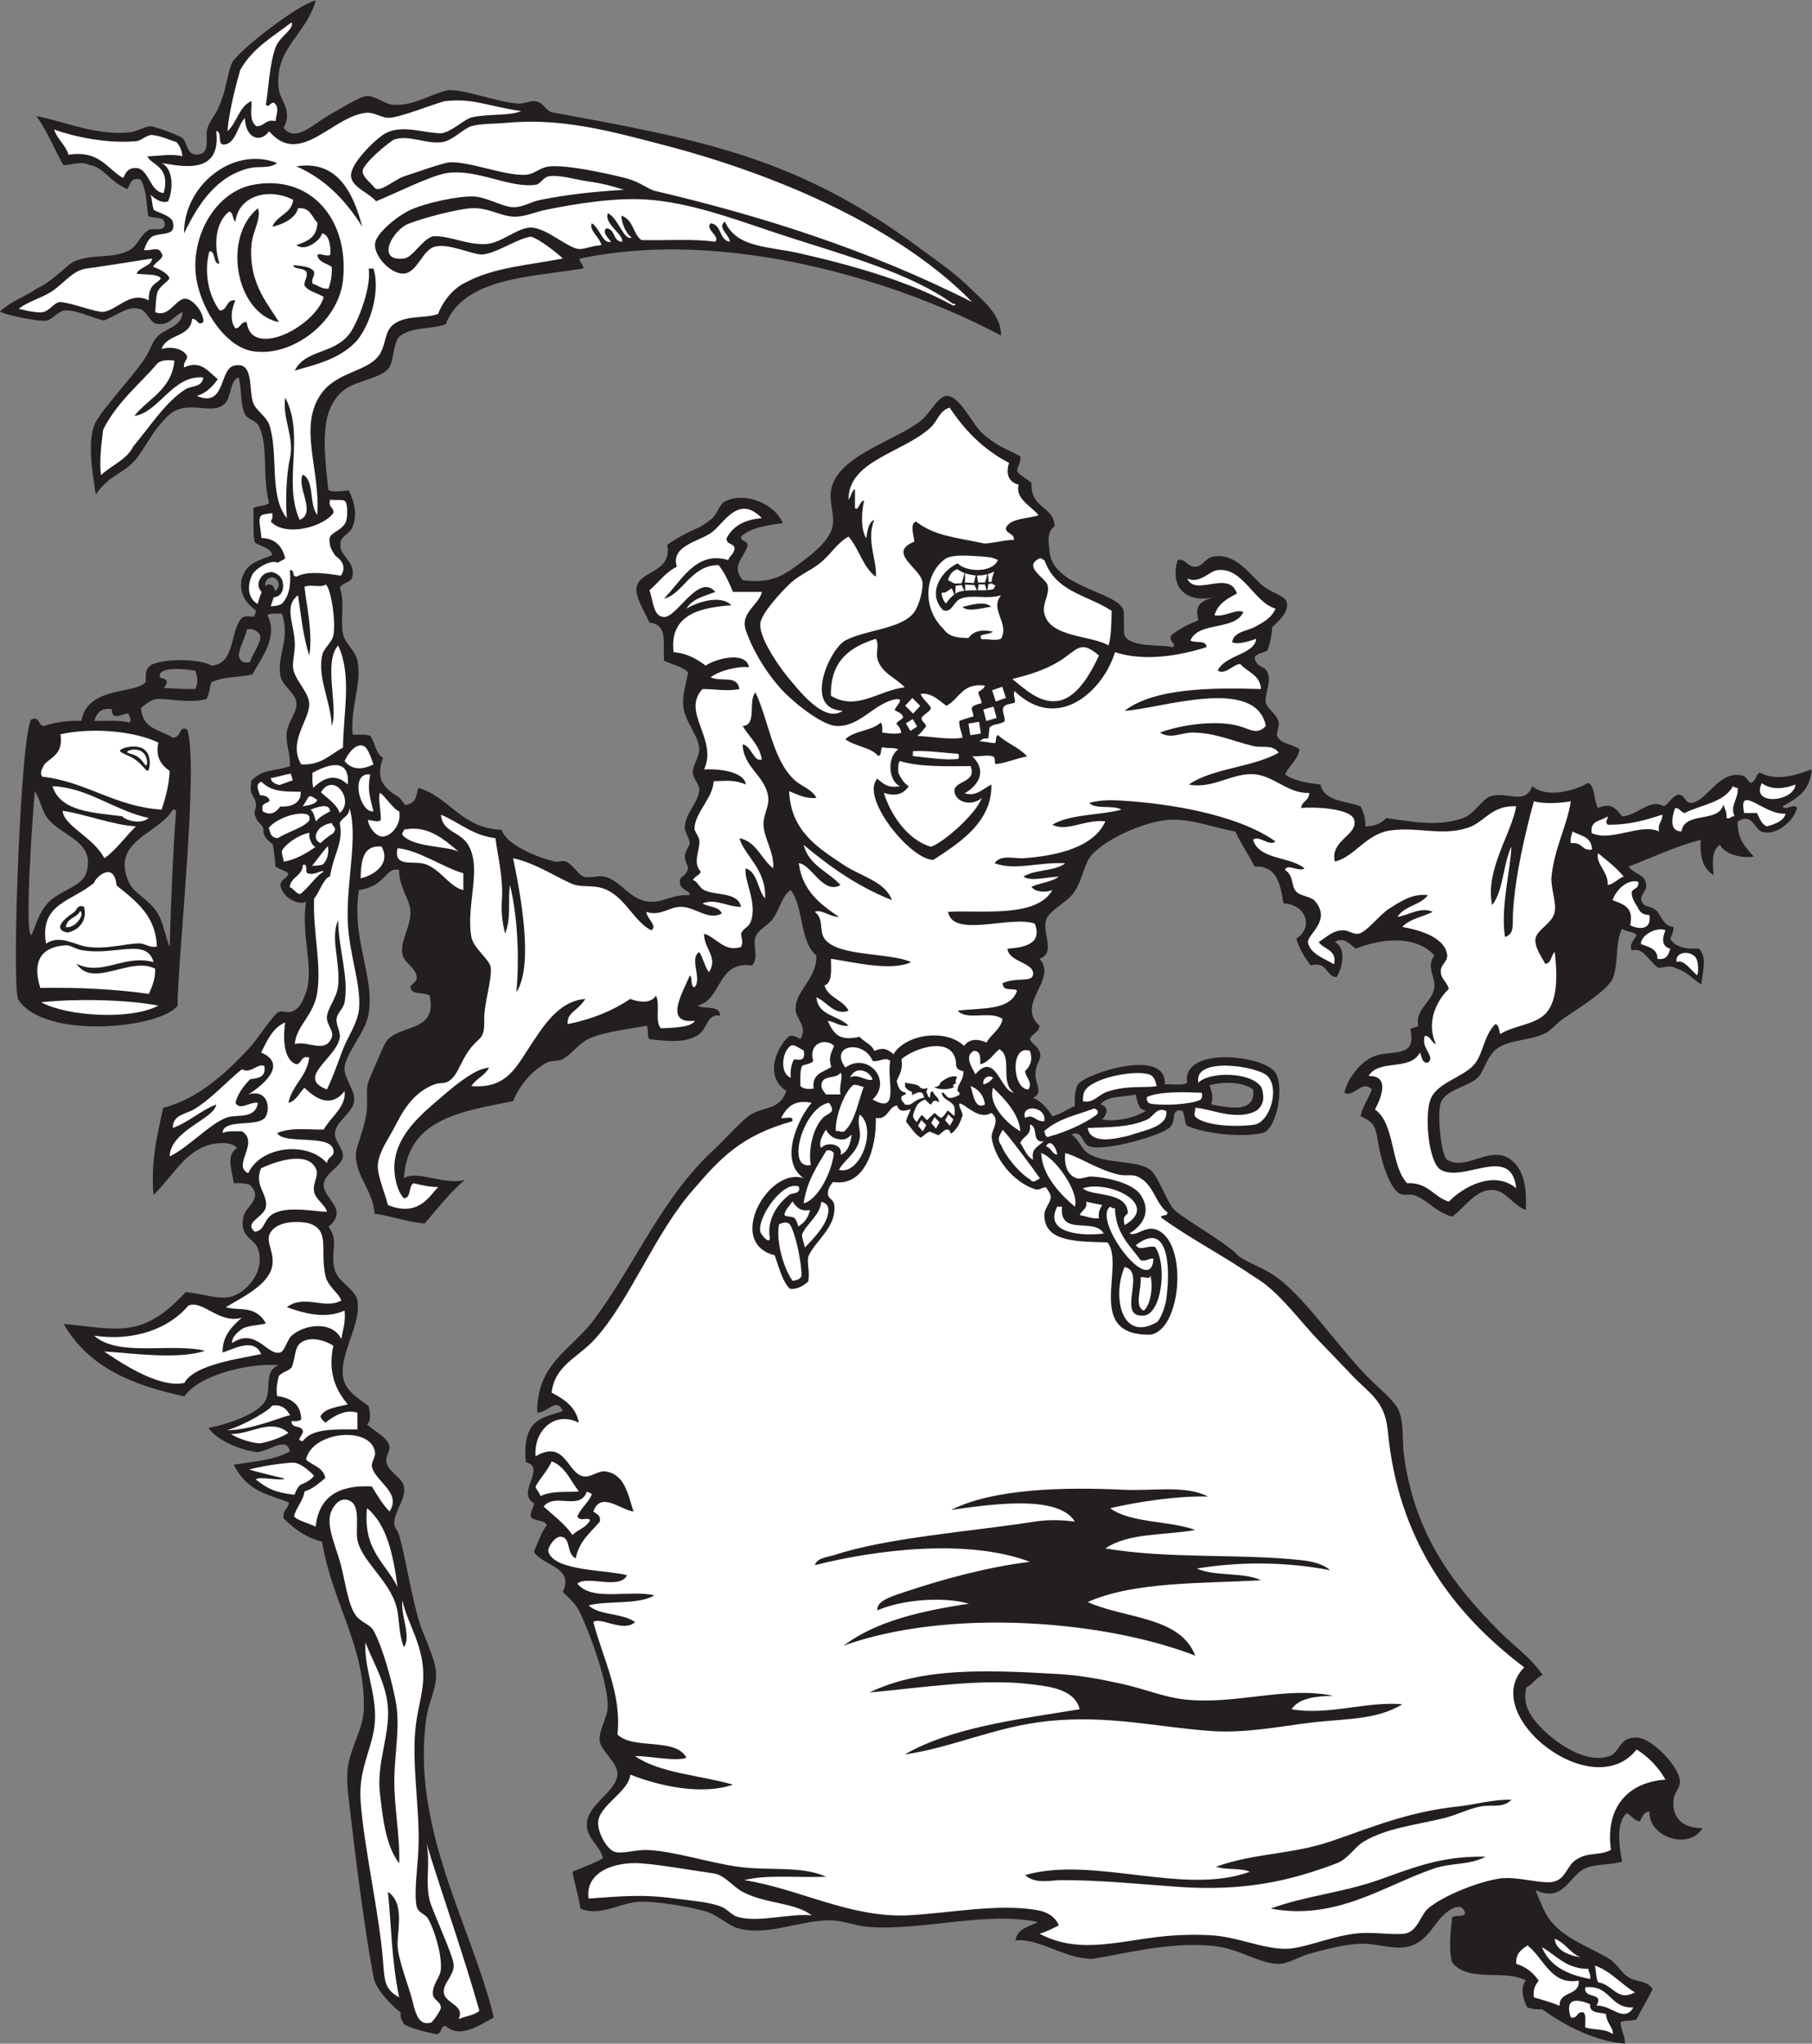 <?xml version="1.0" encoding="UTF-8" standalone="no"?>
<svg
   xmlns:dc="http://purl.org/dc/elements/1.1/"
   xmlns:cc="http://creativecommons.org/ns#"
   xmlns:rdf="http://www.w3.org/1999/02/22-rdf-syntax-ns#"
   xmlns:svg="http://www.w3.org/2000/svg"
   xmlns="http://www.w3.org/2000/svg"
   viewBox="0 0 787.4 888.04"
   height="888.04"
   width="787.4"
   xml:space="preserve"
   id="svg2"
   version="1.1"><rect x="0" y="0" width="787.4" height="888.04" fill="#808080" stroke="none"/><defs
     id="defs6" /><g
     transform="matrix(1.333,0,0,-1.333,0,888.04)"
     id="g10"><g
       transform="scale(0.1)"
       id="g12"><path
         id="path14"
         style="fill:#231f20;fill-opacity:1;fill-rule:evenodd;stroke:none"
         d="m 1029.12,6660.27 c -31.831,-114.58 -136.362,-154.86 -120.343,-289.43 4.254,-35.73 46.832,-69.64 15.696,-125.61 39.422,-50.99 100.297,15.67 151.737,43.69 36.74,20.02 95.86,58.82 120.34,60.08 24.87,1.27 59.62,-27.29 84.96,-28.67 69.5,-3.78 115.31,32.96 179.33,47.76 58.41,2.22 156.34,-38.42 226.21,-43.63 23.84,-1.77 41.31,11.31 61.51,6.79 24.54,-5.49 27.75,-27.85 51.09,-35.5 498.96,-91.06 808,-149.92 1207.24,-449.16 48.8,-35.76 106.18,-75.02 151.74,-120.14 40.98,-40.61 105.69,-88.7 104.63,-158.37 -332.09,177.37 -895.47,351.7 -1371.03,251.21 -11.75,-2.3 17.63,-28.98 7.31,-32.77 -176.54,-28.73 -387.61,-30.68 -446.71,-181.97 -56.93,-17.97 -101.81,-6.32 -149.76,-38.11 -25.03,-26.3 -15.84,-84.85 -39.98,-109.12 -32.04,-32.21 -105.52,-36.05 -145.02,-69.45 -78.33,-66.22 -61.92,-187.58 -47.73,-323.26 14.75,-8.28 41.9,-3.61 66.75,-1.33 19.64,-40.54 28.79,-81.15 10.7,-122.29 -11.35,-22.83 -42.36,-27.81 -37.89,-59 -1.79,-27.01 41.62,-49.75 40.19,-88.7 -1.15,-34.83 -23.97,-23.08 -42.49,-46.33 17.82,-46.48 0.97,-104.25 10.47,-150.92 6.5,-31.99 40.25,-54.23 47.09,-87.38 15.64,-75.83 -22.43,-142.8 -15.7,-240.27 11.32,-4.48 38.06,3.01 57.55,-5.46 16.4,-21.12 17.01,-58.71 41.86,-71 -25.73,-69.36 1.33,-98.88 52.19,-129.32 0.35,-0.22 20.97,-24.68 19.58,-24.97 39.28,5.69 35.4,33.27 43.34,55.99 104.18,-31.42 140.95,-133.22 272.07,-136.52 8.11,-42.04 103.41,-87.66 172.66,-103.75 11.07,-2.57 26.38,4.75 36.63,0 22.2,-10.31 41.23,-44.27 57.55,-49.16 20.86,-6.23 46.38,4.86 68.02,0 53.86,-12.06 84.52,-81.09 151.73,-81.9 44.75,-0.55 67.91,23.95 125.58,21.84 0.91,16.91 -27.77,14.08 -31.4,38.22 -4.12,27.48 18.27,16.7 26.17,49.14 1.65,6.78 -10.99,22.13 -10.47,38.24 0.62,18.97 16.12,35.47 15.7,43.68 -0.95,18.58 -15.87,34.98 -15.7,49.15 0.64,51.26 46.5,84.29 47.09,125.61 0.25,17.24 -19.98,35.43 -20.93,54.61 -1.2,24.26 21.7,51.86 20.93,76.44 -1.43,45.81 -48.18,90.42 -52.32,141.98 -3.02,37.61 9.13,67.79 15.7,109.23 -19.37,19.83 -53.15,24.62 -78.48,38.22 -2.89,67.98 11.67,115.45 -47.87,124.29 -10.47,28.05 -48.23,82.45 -41.08,116 11.49,54 116.53,46.56 99.42,136.51 23.61,17.53 57.79,37.55 102.68,56.74 11.65,4.97 28.47,17.82 38.58,25.18 22.79,16.58 27.71,50.43 47.09,60.07 69.26,34.47 165.85,-11.76 188.35,-70.99 -52.87,-6.7 -104.37,-14.84 -136.03,-43.69 -1.1,-19.36 24.55,-10.79 20.93,-32.77 -17.24,-42.21 -51.93,-65.26 -15.7,-109.21 95.89,-12.84 136.44,16.79 193.59,60.07 35.08,26.55 88.86,66.95 99.42,114.68 8.01,36.26 -10.22,74.07 -5.23,114.67 14.36,117.11 220.41,166.57 298.23,234.83 25.11,22.03 53.01,75.5 78.47,76.45 42.82,1.59 83.81,-91.1 115.12,-120.14 43.8,-40.64 79.18,-52.58 125.57,-76.45 2.77,-22.91 -9.14,-30.51 -10.46,-49.15 11.86,-16.74 33.02,-23.78 47.09,-38.23 -3.56,-85.43 72.24,-73.47 75.22,-140.64 -19.84,-15.37 -23.24,-40.33 -16.74,-73.5 -1.84,-127.31 230.73,-138.7 242,-204.16 2.22,-15.45 -1.06,-70.51 2.98,-78.64 20.07,-40.39 114.6,-28.48 156.97,-38.22 15.76,9.86 -14.88,16.72 -5.24,38.22 25.27,20.96 55.56,36.68 88.95,49.14 -15.46,54.28 15.02,64.75 52.32,76.46 -77.68,-21.26 -149.57,19.52 -120.34,120.14 26.51,6.7 30.25,-22.58 57.56,-21.84 24.82,0.66 32.15,27.87 57.56,32.77 76.38,14.71 119.43,-60.49 167.42,-98.3 22.41,-17.66 68.48,-30.4 73.26,-49.15 8.18,-32.16 -25.19,-62.17 -47.09,-81.92 -1.73,-29.14 -7.54,-54.02 -15.7,-76.45 -13.44,-7.82 -33.15,-9.09 -41.86,-21.84 5.11,-36.56 31.24,-24.17 41.86,-49.15 14.47,-34.07 -9.21,-64.74 -5.23,-98.3 2.26,-19.06 35.47,-36.09 41.86,-65.53 2.67,-12.32 -8.51,-36.91 -5.25,-43.68 13.63,-28.13 46.69,-24.11 73.27,-43.7 -6.75,-36.64 -34.2,-51.68 -47.1,-81.91 28.71,-21 71.27,-27.56 115.1,-32.77 12.85,-55.76 82.11,-52.66 130.81,-70.98 9.01,-17.92 16.5,-37.4 15.71,-65.53 30.65,0.76 53.13,10.06 68.02,27.3 85.84,-11.72 168.1,-29.46 251.14,0 36.05,12.8 62.07,62.76 88.95,70.99 55.91,17.13 112.13,-30.99 136.03,32.76 48.77,-40.6 137.47,-14.58 183.12,10.93 23.22,-14 16.46,-59.29 31.4,-81.91 42.01,18.91 56.98,-0.96 78.49,-27.31 49.62,2.12 91.54,60.55 136.03,32.77 18.02,10.32 25.5,31.63 47.09,38.22 22.58,-0.1 19.29,-27.2 41.87,-27.3 53.56,5.12 92,113.61 172.65,87.37 3.41,-1.11 19.42,-22.06 20.94,-21.84 17.18,2.52 18.71,33.72 31.39,32.77 55.98,-28.29 116.06,-7.63 167.43,10.92 -3.56,-69.11 -48.27,-95.25 -94.19,-120.14 10.21,-17.36 35.14,12.33 47.1,-5.46 -13.55,-48.09 -70.48,-89.69 -111.27,-78.3 -30.19,5.81 -30.62,64.75 -82.33,34.61 -2.07,-58.6 26.55,-85.16 52.33,-114.68 -35,-6.44 -94.95,5.76 -109.87,38.22 -30.8,-17.36 -23.22,-73.71 -20.94,-98.3 -32.72,18.65 -46.47,57.07 -41.86,114.69 -85.12,-22.19 -157.64,-57.55 -235.45,-87.38 20.61,-26.78 54.72,-24.24 57.56,-60.06 1.61,-20.43 -20.66,-32.23 -15.7,-49.15 8.21,-28.05 25.14,-14.22 47.09,-32.77 18.37,-15.51 22.75,-52.26 57.56,-54.61 0.51,-16.93 -6.4,-26.09 -10.47,-38.22 13.47,-25.99 50.42,-35.81 92.5,-31.93 27.98,-25.54 14.02,-70.33 8.52,-117.28 -29.78,18.14 -44.65,40.22 -78.49,51 -25.45,14.76 -42.64,2.11 -62.61,3.61 -34.6,25.91 -46.16,66.14 -85.5,56.37 -9.67,19.82 7.48,32.86 15.7,49.15 -8.69,14.58 -36.1,9.65 -47.08,21.84 -23.46,-44.21 -11.17,-119.95 -31.4,-163.83 -18.39,-39.91 -115.07,-97.93 -162.2,-131.05 -18.1,-12.74 -37.49,-35.32 -52.31,-43.7 -48.11,-27.14 -112.84,-21.39 -156.97,-49.14 -38.41,-24.15 -47.16,-79.2 -68.02,-98.3 -32.83,-30.05 -105.38,-39.35 -120.34,-81.91 -12.59,-35.82 0.84,-172.99 20.93,-185.68 63.02,-39.77 147.79,56.71 214.52,-5.46 36.23,-33.75 44.87,-85.12 41.85,-158.36 -43.67,15.99 -64.38,64.48 -109.87,65.53 -55.06,1.27 -90.21,-59.27 -130.81,-87.38 -56.48,17.48 -81.95,57.35 -125.57,71 -11.78,3.68 -32.51,-4.05 -47.09,5.46 -33.8,22.05 -59.98,113.19 -68.02,163.83 -8.4,53 -12.37,67.7 -57.56,87.36 6.86,34.73 26.53,56.07 36.63,87.39 -31.47,33.34 -58.75,-27.85 -88.95,-10.92 6.3,39.74 51.45,103.96 99.82,120.13 59.8,20 136.82,-7.49 114.71,87.38 6.87,5.56 19.28,5.35 26.15,10.93 -12.45,52.61 46.58,77.46 52.33,125.59 3.9,32.69 -27.95,67.61 0,103.75 -59.77,65.91 -169.41,56.69 -256.38,21.85 -16.35,11.9 -38.47,41.28 -68.02,21.84 37.92,-19.67 25.88,-83.42 5.24,-114.68 -36.52,3.76 -29,53.48 -83.73,38.23 -19.07,25.59 -37.13,52.24 -47.07,87.38 58.56,38.11 29.87,112.91 -41.88,114.67 -10.1,62.25 -20.82,123.89 -94.17,120.14 -19.46,39.76 -44.53,73.67 -62.78,114.68 -62.16,9.48 -134.58,40.05 -209.3,38.23 -85.16,-2.09 -231.81,-70.62 -266.83,-125.59 -20.22,-31.73 -23.83,-76.61 -52.33,-114.69 -22.69,-30.33 -80.27,-57.01 -88.94,-87.38 -12.56,-43.97 33.61,-105.94 -20.94,-125.6 60.94,-67.83 -79.75,-146.06 0,-218.42 -2.37,-23.01 -24.74,-25.15 -31.39,-43.7 9.68,-21.07 30.65,-22.37 34.04,-51.91 1.58,-13.66 -12.68,-28.13 -15.69,-54.56 -4.33,-38.17 28.97,-67.65 -7.88,-84.66 28.37,-12.26 46.75,-34.95 62.78,-60.08 28.41,6.77 47.4,23.35 73.26,32.78 -0.99,20.98 -0.71,54.36 10.46,70.99 24.39,36.31 292.15,122.23 282.53,0 23.89,2.37 57.62,-5.52 73.26,5.46 -18.06,120.47 251.66,90.01 287.77,32.77 30.12,-47.73 3.37,-186.18 -41.86,-196.6 -73.45,-16.93 -199.34,0.14 -248.01,24.6 -6.85,12.89 -5.35,36.12 -13.6,47.52 -39.21,8.69 -18.41,-28.33 -38.72,-51.91 -23.17,-26.88 -212.19,-81.74 -264.74,-63.9 -23.41,7.95 -23.68,55.84 -57.56,38.23 23.74,-15.37 31.51,-46.08 52.32,-60.07 55.96,-37.61 158.63,-20.77 204.06,-54.61 25.82,-19.22 52.15,-101 78.48,-131.06 43.11,-36.85 180.71,-113.79 209.87,-150.85 43.95,-28.43 85.04,-38.51 130.23,-73.05 97.95,-74.89 207.03,-241.83 308.7,-338.57 20.47,-19.49 72.95,-64.3 83.71,-92.84 16.47,-43.71 9.86,-97.93 15.69,-141.98 34.78,-262.88 164.12,-428.25 313.94,-578.86 47.4,-47.66 97.08,-79.82 138.68,-139.29 -21.73,-8.26 -32.87,-31.66 -53.7,-40.87 -9.04,-48.26 2.97,-73.9 24.89,-103.8 36.88,-50.31 154.94,-150.759 245.92,-120.142 36.78,12.364 30.51,65.882 94.17,60.059 44.57,-4.063 133.28,-91.164 136.04,-141.973 1.21,-22.062 -18.93,-37.023 -20.92,-60.082 -5.35,-61.89 32.15,-92.781 94.17,-92.84 -41.03,-71.843 -175.89,-31.523 -172.66,54.61 -19.14,-1.864 -23.93,-18.684 -31.39,-32.762 -19.57,3.242 -27.05,19.102 -41.85,27.313 -36.51,-29.247 -25.91,-107.754 -15.7,-158.368 -49.86,-12.609 -83.59,-6.113 -120.34,-21.847 -52.58,-22.489 -69.71,-113.418 -162.2,-70.985 17.23,-39.023 28.48,-75.929 52.31,-103.761 50.24,-58.661 122.24,-80.079 188.37,-120.137 24.06,-14.59 38.57,-45.235 62.78,-60.078 28.78,-17.637 58.44,-8.731 78.49,-38.231 -14.73,-31.445 -33.87,-61.25 -52.33,-98.293 -12.95,-8.309 -40.56,-1.336 -52.31,-10.918 1.55,-27.5 14.51,-39.551 14.26,-68.945 -106.45,8.605 -205.92,66.289 -270.64,112.637 -19.06,-1.699 -34.06,0.859 -47.09,5.461 -12.97,18.933 -25.24,66.093 -5.24,87.371 -64.11,38.781 -188.33,-8.797 -240.68,60.066 -11.6,42.192 -4.19,101.086 0,144.75 3.8,12.422 46.63,-2.305 41.81,19.11 -13.82,35.773 -53.02,3.234 -57.5,-0.028 -46.2,-33.605 -60.5,-101.984 -136.04,-114.687 -41.02,-6.887 -87.95,10.156 -136.05,10.925 -56.04,0.899 -123.22,-17.91 -177.88,-32.761 -32.8,-8.918 -66.87,-32.637 -99.41,-32.766 -63.26,-0.262 -133.15,52.395 -215.9,58.684 -140.57,13.875 -284.35,-25.606 -391.04,-42.297 -92.28,-0.281 -170.56,67.59 -251.14,60.058 5.84,39.426 44.83,44.25 73.25,60.079 -172.85,35.214 -368.32,-28.047 -549.38,-16.387 -42.89,2.765 -87.14,22.305 -130.81,21.848 -98.66,-1.055 -198.75,-50.5 -293.01,-27.305 -35.65,8.777 -67.64,42.285 -104.63,54.609 -46.4,15.449 -178.3,38.223 -230.22,32.762 -56.05,-5.887 -123.34,-48.359 -183.13,-21.844 -6.82,42.039 -18.56,78.926 -26.16,120.145 32.85,14.855 69.19,26.074 99.41,43.691 -9.48,43.621 -55.73,64.641 -52.32,114.68 4.32,63.359 95.4,101.453 99.41,158.359 2.68,38.074 -53.32,76.25 -57.55,109.207 -4.47,34.823 26.23,76.953 26.16,114.683 -0.15,79.66 -61.34,246.18 -94.18,311.29 -10.66,21.13 -35.74,44.38 -52.32,60.06 37.71,82.71 -65.73,84.17 -94.19,131.06 12.87,30.26 23.88,62.46 41.87,87.37 -8.6,18.35 -42.18,10.59 -52.33,27.31 -1.4,19.66 9.67,26.32 10.46,43.69 -59.9,34.81 42.79,114.54 -26.39,134.12 -2.98,36.72 -3.48,68.55 10.7,100.69 20.46,46.42 73.57,51.71 109.88,65.54 -20.11,46.65 -48.64,-5.16 -83.72,-5.46 -0.06,159.78 101.9,196.94 183.13,300.35 141.45,190.03 223.5,404.48 400.36,563.92 29.64,28.87 91.06,95.65 112.4,107.77 48.75,27.72 95.37,14.67 116.37,77.11 -63.52,40.92 -43.66,122.72 3.97,174.09 12.57,12.48 31.63,0.93 41.85,-5.46 25.47,42.64 -15.49,65.13 -15.69,98.29 -0.38,60.98 70.68,98.96 68.01,174.75 -54.65,43.09 -40.99,157.45 -83.71,212.98 -29.22,-19.89 -33.46,-57.84 -57.55,-92.83 -14.17,-20.58 -49.97,-37.61 -57.56,-60.08 -9.43,-27.91 11.97,-63.64 -10.47,-92.83 -116.13,15.63 -96.74,-110.18 -177.89,-131.07 22.26,-13.17 72.9,3.28 73.25,-32.76 -40.08,8.77 -42.61,-41.52 -68.02,-60.07 -40.56,-29.59 -97.98,-23.78 -162.2,-16.38 -9.82,7.94 -0.63,35.75 -10.46,43.7 -68.05,-13.15 -122.13,-17.32 -177.89,-38.24 -42.86,-16.07 -59.57,-51.99 -95.51,-70.98 -14.44,-7.65 -36.87,-3.37 -50.99,-10.93 -47.88,-25.62 -88.28,-73.01 -109.88,-125.6 -166.68,-33.55 -343.96,-56.04 -355.79,-251.21 43.64,27.78 132.77,-24.23 198.82,-5.46 -47.51,-39.62 -88.4,-92.19 -130.8,-141.98 -54.49,3.2 -112.62,25.25 -163.87,31.84 -4.9,76.52 -60.42,118.75 -61.12,192.06 -0.25,26.69 32.6,90.44 36.63,152.91 1.93,30 -4.07,64.25 5.23,87.37 10.57,26.27 40.29,94.75 52.33,120.14 32.57,68.76 175.48,30.94 146.5,158.36 -14.26,10.61 -45.57,3.4 -57.56,16.38 -16.9,20.37 17.44,22.23 15.7,43.69 -3.26,33 -41.29,44.12 -47.09,76.45 -7.56,42.05 30.24,91 26.16,141.99 -2.97,37.09 -37.12,75.8 -36.63,131.06 -45.76,11.12 -41.22,-52.57 -130.8,-65.53 -25.76,-161.55 52.05,-279.82 31.39,-404.11 -9.67,-58.17 -75.61,-129.99 -78.48,-174.74 -2.3,-35.77 35.83,-73.4 31.39,-109.22 -4.74,-38.23 -59.12,-65.07 -62.79,-103.76 -2.29,-24.28 28.58,-52.91 26.17,-76.45 -3.45,-33.65 -62.66,-55.43 -62.79,-92.83 -0.16,-47.13 83.97,-78.8 15.69,-136.53 36.04,-47.44 4.01,-82.83 20.93,-141.99 11.03,-38.53 66.97,-61.67 73.26,-98.29 13.25,-77.21 -56.33,-169.2 -47.09,-245.73 5.41,-44.94 41.46,-68.07 83.71,-98.32 4.18,-20.64 9.75,-46.88 -5.23,-60.05 20.86,-20.3 65.58,-40.22 73.25,-71 3.01,-12.08 -12,-32.39 -10.46,-49.15 2.98,-32.76 51.18,-51.08 57.55,-81.91 8.4,-40.68 -30.68,-76.81 -31.39,-120.14 -0.24,-14.53 11.59,-24.07 15.69,-38.23 19.25,-66.25 35.42,-175.2 62.79,-273.05 16.15,-57.77 53.63,-122.2 57.55,-174.73 3.6,-48.12 -24.38,-98.52 -31.39,-147.46 -51.91,-362.486 150.95,-686.267 219.75,-977.506 -43.5,-22.863 -110.72,-71.359 -156.96,-27.297 -18.65,-0.566 -11.97,-27.558 -31.4,-27.312 -36.86,8.855 -75.46,15.899 -104.64,32.762 -4.39,11.816 -13.55,18.633 -10.46,38.234 -25.89,17.859 -80.87,74.902 -87.92,111.609 -29.19,152.043 -60.4,399.836 -79.51,565.547 -4.35,37.61 -10.05,85.274 -5.23,120.137 9.7,70.293 50.56,126.826 52.32,191.126 5.59,205.1 -103.78,347.73 -136.05,546.09 -53.208,13.64 -91.821,42.51 -125.567,76.46 -3.426,30.89 14.836,26.68 17.484,51.22 -59.121,25.9 -134.141,31.2 -179.684,123.52 65.165,10.28 135.454,15.19 183.125,43.69 -11.98,48.49 -59.476,3.83 -105.824,-2.85 -47.011,4.98 -126.844,33.08 -160.199,78.95 52.828,9.33 166.738,44.22 187.66,92.41 17.383,40.04 -7.012,92.99 41.692,112.26 -93.43,7.3 -256.914,-29.44 -307.637,-101.79 -163.785,35.44 -309.852,91.13 -393.426,236.05 177.457,-16.6 256.281,-50.2 397.649,103.76 51.25,-4.26 101.503,-23.29 141.269,-16.38 53.801,9.34 121.43,83.96 94.176,158.37 -12.352,33.72 -61.387,36.88 -47.09,103.75 7.355,34.4 66.383,59.37 20.926,103.77 -13.766,5.65 -32.098,6.53 -52.321,5.45 -7.128,48.64 -25.73,90.11 10.469,114.68 -16.937,23.23 -69.269,16.38 -88.949,10.93 -82.918,-23 -124.137,-107.84 -183.234,-163.83 -9.164,105.99 11.203,191.52 31.504,283.97 111.125,27.88 202.207,110.85 277.3,191.13 29.817,31.87 68.203,93.47 92.078,116.3 16.52,15.81 30.77,-2.71 54.821,8.44 24.047,11.15 33.843,39.41 41.468,60.92 27.54,77.76 -17.183,184.21 0,294.9 -25.191,-12.79 -77.734,13.85 -83.722,54.61 1.914,19.84 22.43,20.27 26.164,38.22 -11.77,9.56 -29.426,12.98 -41.856,21.84 -1.621,22.63 -5.921,56.81 -8.898,72.89 -15.043,12.63 -25.016,17.78 -30.453,37.74 2.168,34.2 -18.867,19.86 -29.567,64.12 5.364,20.01 6.981,24.65 2.211,42.46 -15.187,27.17 -16,31.05 -12.015,62.77 38.136,40.43 74.699,29.2 125.804,47.68 1.872,45.65 -15.015,69.73 -10.46,109.22 4.425,38.35 34.566,65.04 31.39,98.29 -2.914,30.6 -46.699,54.58 -52.32,87.38 -11.332,66.14 33.32,119.89 5.234,202.05 -16.371,-1.12 -38.414,3.69 -47.086,-5.46 35.867,-68.5 -18.914,-137.94 -49.273,-192.23 -47.778,-12.47 -89.278,-4.84 -133.86,-26.2 -5.835,-15.76 -5.234,-35.32 -16.039,-54.61 -62.078,-14.99 -119.804,3.23 -166.554,0.03 -15.121,-4.65 -29.903,-13.94 -46.594,-29.08 5.109,-69.29 58.754,-68.75 103.617,-96.56 27.36,-2.51 20.848,42.81 47.09,25.92 38.953,-114.68 -31.91,-754.12 -31.398,-899.67 -57.282,-75.58 -439.985,-111.71 -520.61,21.85 -20.383,67.31 9.641,880.86 44.485,911.97 30.007,9.48 19.722,-23.1 41.859,-21.84 34.379,11.44 73.187,18.27 120.336,16.38 21.035,115.77 179,85.76 210.129,127.29 -0.086,31.96 -1.239,43.64 21.027,56.89 56.899,23.08 168.547,14.13 192.652,-3.97 79,4.93 59.129,110.01 99.415,155.35 17.863,9.93 19.558,3.74 41.511,4.47 -1.133,3.5 0.867,7.06 2.649,10.4 0.547,2.49 1.164,5.29 1.851,8.34 -0.164,0.31 -0.371,0.61 -0.621,0.9 -20.488,17.92 -55.762,43.98 -46.285,101.13 15.84,59.59 64.824,62.76 100.305,79.84 -4.672,24.24 -42.071,28.73 -57.555,41.7 -6.77,36.62 -1.977,69.61 -4.262,110.92 16.446,10.14 36.465,4.9 51.356,16.66 -23.996,93.74 -0.641,180.39 -33.172,251.21 -7.66,16.68 -37.461,22.25 -45.313,38.22 -16.867,34.28 -9.632,81.53 -20.929,120.14 -29.578,-8.76 -22.203,-66.33 -47.082,-87.38 -30.875,-26.1 -71.938,-6.98 -120.348,-10.92 -49.563,-4.03 -65.992,-29.1 -96.805,-64.55 -14.961,-17.22 -53.941,-85.62 -73.617,-107.46 -41.445,-46 -86.019,-48.73 -128.008,-112.16 -10.488,79.03 -32.277,188.3 5.231,245.95 34.457,52.93 104.761,127.55 148.754,189.56 24.746,34.88 25.621,54.92 45.035,78.02 24.312,28.93 83.887,33.69 83.715,81.92 -31.235,-13.51 -40.555,-44.5 -83.715,-38.24 -23.731,3.45 -32.102,45.95 -58.598,49.16 -36.66,9.69 -78.293,-25.84 -114.062,-38.23 -43.953,10.27 -93.868,37.02 -129.528,32.41 -19.09,-2.48 -37.465,-29.21 -57.672,-32.77 -24.687,-4.36 -137.312,19.07 -151.273,29.73 36.602,34.11 77.273,45.81 122.086,75.96 45.172,20.85 82.234,61.14 115.465,85.44 63.625,29.08 127.847,7.89 184.633,38.59 25.394,13.73 34.879,47.66 59.535,63.55 9.121,13.14 49.726,-7.56 55.57,18.36 1.555,32.56 -35.226,18.34 -54.297,29.37 -4.64,40.66 -6.762,90.76 -24.187,118.08 -33.782,11.59 -33.395,-18.3 -44.41,-30.46 -61.817,28.25 -74.29,70.66 -123.364,78.99 -26.23,14.31 -65.433,-2.14 -83.914,-0.98 -21.726,35.4 -57.472,120.3 -88.402,159.96 88.492,-16.16 197.578,-65.75 307.652,-52.42 20.938,2.53 48.168,20.21 66.274,19.29 11.636,-0.74 81.136,-25.12 102.207,-37.86 17.972,-18.37 12.629,-53.9 47.09,-54.61 45.652,2.35 27.5,51.85 33.128,80.82 10.582,39.25 30.106,44.12 48.493,101.22 12.918,30.36 21.464,96.7 33.488,118.31 22.316,40.12 216.133,191.2 272.073,202.06 z M 113.48,4082.71 c 18.293,-27.64 22.743,-64.89 41.864,-88.71 48.996,-61.05 158.129,-74.41 125.57,-178.87 -12.191,-39.13 -80.16,-56.61 -115.109,-87.37 -33.91,-29.86 -44.953,-69.09 -62.785,-114.12 -25.391,-4.6 4.929,413.51 10.46,469.07 z m 251.149,267.58 c -1.543,-40.84 34.496,-14 53.887,-14.18 3.437,-11.48 12.285,-21.01 3.668,-29.5 -31.493,9.01 -75.985,4.43 -115.114,5.46 8.211,24.2 21.078,43.54 57.559,38.22 z m 173.715,127.07 c 31.383,7.29 66.965,2.92 98.359,-1.46 6.289,-21.59 11.031,-35.47 0,-60.07 -36.176,-0.63 -71.348,1.63 -102.25,3.6 13.938,17.49 13.434,29.36 -11.508,32.7 -5.254,9.37 -2.949,17.73 15.399,25.23 z m 310.539,110.78 c 2.5,-19.13 -25.809,-59.1 -34.289,-84.94 -22.254,-3.21 -30.36,0.82 -36.621,21.84 4.843,33.18 19.976,54.1 27.05,84.94 12.633,5.07 38.235,-3.36 43.86,-21.84 z M 4084.73,3110.68 c 11.11,-82.2 -86.43,-57.78 -136.05,-49.16 0.61,9.69 10.21,25.39 -6.32,62.52 46.51,13.03 109.79,11.23 142.37,-13.36 z m -381.96,-16.39 c 5.06,-23.85 7.46,-50.45 33.36,-52.54 -35.39,-24.37 -98.68,-37.13 -143.24,-29.37 10.5,11.9 28.66,40 -5.23,49.14 20.78,29.28 75.63,23.01 115.11,32.77 z M 563.453,4022.64 c 6.082,0.9 9.313,-1.2 10.465,-5.46 -10.883,-143.36 -16.355,-292.38 -20.93,-442.33 -15.277,37.11 -20.039,82.65 -43.484,116.99 -26.274,38.46 -74.129,59.95 -88.945,92.83 -61.942,137.47 95.957,157.2 142.894,237.97 z m 301.613,728.39 c 7.512,7.74 16.196,9.11 26.063,-1.19 3.082,-3.21 4.258,-8.41 4.168,-14.68 7.891,3.54 13.433,11.73 13.433,21.24 0,12.73 -9.945,23.11 -22.136,23.11 -12.199,0 -22.145,-10.38 -22.145,-23.11 0,-1.85 0.219,-3.65 0.617,-5.37 v 0" /><path
         id="path16"
         style="fill:#ffffff;fill-opacity:1;fill-rule:evenodd;stroke:none"
         d="m 950.637,6589.27 c 9.426,-23.75 -38.629,-44.24 -52.321,-81.91 -20.086,-55.24 -23.058,-135.72 -31.398,-185.67 8.387,-17.57 19.559,19.2 31.398,0 12.258,-14.4 0.872,-37.24 0,-54.61 -33.8,7.97 -35.312,-17.75 -62.793,-16.38 -24.976,19.47 -13.875,58.71 -15.695,81.91 -40.726,-17.56 -47.137,-70.94 -78.48,-98.3 5.738,67.05 26.34,145.06 41.617,199.03 40.797,73.28 106.601,108.36 167.672,155.93 v 0" /><path
         id="path18"
         style="fill:#ffffff;fill-opacity:1;fill-rule:evenodd;stroke:none"
         d="m 1698.84,6299.84 c -37.08,-16.43 -103.76,-7.84 -160.93,-20.43 -23.78,-5.23 -62.71,-45.72 -98.05,-51.82 -53.44,-1.18 -124.79,28.96 -180.52,1.26 -28.21,-12.97 -116.49,-97.55 -115.14,-139.28 1.23,-38.01 58.67,-55.71 81.75,-83.69 56.46,22.49 177.75,83.59 230.1,91.77 98.43,15.39 204.61,-50.08 289.88,-38.08 16.03,2.25 24.14,23.33 41.86,27.3 31.51,7.06 89.94,-10.82 130.8,-16.39 41.61,-5.66 82.66,-16.24 115.11,-27.3 -101.06,-5.98 -184.42,-15.43 -272.08,-32.77 -33.16,-6.56 -57.98,-25.77 -92.2,-23.7 -30.6,1.86 -86.5,32.85 -122.31,34.63 -52.45,2.6 -158.89,-20.51 -209.29,-43.69 -41.22,-18.95 -110.82,-74.56 -115.11,-109.22 -5.08,-41.01 52.07,-101.28 94.18,-98.29 43.07,3.06 60.04,75.95 99.41,87.36 44.76,12.98 119.16,-24.32 155.38,-25.34 47.31,3.61 118.43,54.68 160.13,58.32 29.64,-9.85 81.89,-51.43 103.07,-71.19 -106.07,-20.82 -223.16,-28.29 -313.74,-76.56 -53.19,-23.21 -85.25,-80.15 -92.59,-103.75 -40.37,-16.39 -101.22,-2.82 -143.05,-32.68 -32.01,-20.81 -26.07,-64.14 -47.1,-98.29 -35.13,-57.11 -136.42,-56.29 -188.36,-125.6 -80.88,-107.96 -5.31,-247.67 -15.69,-398.64 -27.37,31.5 -8.25,111.52 -47.088,131.05 -22.453,-38.53 46.048,-125.6 -10.465,-147.44 -55.953,125.74 18.633,273.01 -47.09,398.65 -9.617,-70.2 30.359,-128.22 15.691,-196.6 -10.812,-50.41 -15.371,-124.31 -10.46,-196.59 -59.735,75.35 -25.29,209.77 -57.551,305.81 -11.574,28.67 -43.664,45.49 -52.324,71 -15.266,44.96 3.746,136.55 -62.79,120.13 -47.566,-11.73 -27.191,-139.16 -120.335,-98.29 31.191,9.31 51.085,30.42 68.011,54.61 -32.578,25.66 -55.554,63.36 -109.871,38.22 -4.055,21.29 19.348,28.32 5.235,43.69 -15.579,19.35 -51.094,24.62 -78.489,16.38 16.469,50.18 94.117,36.48 99.414,98.31 20.625,-0.65 16.004,-23.74 36.629,-10.93 2.172,31.39 -33.558,74.93 -57.554,76.45 -32.583,2.07 -52.739,-63.43 -99.415,-43.68 2.446,22.99 1.7,42.31 6.336,61.87 7.153,23.73 37.645,38.28 39.989,48.61 -2.844,10.4 -21.149,26.41 -52.875,36.96 3.48,14.66 39.988,29.03 27.476,43.69 -10.5,24.89 -29.258,8.22 -57.551,10.92 6.782,20.28 15.332,37.98 28.723,45.28 31.524,13.92 76.961,-1.23 65.457,46.82 -4.601,19.2 -47.945,30.74 -61.402,38.5 -4.817,4.66 -6.055,36.17 -11.383,51.06 4.852,-6.91 32.668,-31.28 57.086,-22.93 18.375,39.95 16.812,107.82 -20.93,125.24 65.266,-10.49 195.555,-40.65 177.899,103.75 21.765,-0.94 1.531,-45.72 26.168,-43.68 39.429,4.33 43.836,65.64 67.66,86.27 1.035,-65.11 50.203,-83.46 78.836,-42.59 100.418,-120.15 209.473,53.03 319.163,60.08 23.31,1.49 45.4,-15.43 68.02,-16.39 36.07,-1.53 151.28,46.56 186.59,54.46 97.11,9.3 127.68,-14.76 247.68,-32.62 z M 600.078,5901.2 c 47.328,97.92 106.61,187.59 214.516,212.97 28.496,6.71 63.789,-2.88 88.953,16.39 -147.34,57.23 -305.875,-77.19 -303.469,-229.36 z m 366.25,218.43 c 94.802,-41.22 161.232,-112.05 214.532,-196.59 -28.15,107.27 -79.82,218.72 -214.532,196.59 z M 636.703,5791.98 c 1.094,-110.09 84.738,-250.59 177.891,-273.04 131.261,-28.08 288.536,90.61 303.476,229.35 21.17,196.69 -104.46,346.85 -293.007,311.28 C 715.25,6038.85 635.434,5919.41 636.703,5791.98 Z M 1139,5573.47 c -51.15,-66.89 -146.484,-51.23 -177.902,-120.06 37.574,14.14 131.422,28.09 193.792,89.26 45.52,43.79 87.95,162.48 62.59,243.85 -5.24,0 -10.47,0 -15.7,0 10.35,-64.43 -40.28,-185.16 -62.78,-213.05 v 0" /><path
         id="path20"
         style="fill:#ffffff;fill-opacity:1;fill-rule:evenodd;stroke:none"
         d="m 176.27,6239.78 c 64.793,-23.46 171.296,-46.37 266.839,-38.23 15.922,1.23 33.672,18.93 48.614,20.35 26.683,-0.11 63.586,-17.31 82.843,-22.98 9.168,-8.38 18.692,-25.67 19.809,-46.52 -29.312,9.2 -78.395,1.23 -113.937,-0.36 13.273,-29.06 76.542,-31.34 53.136,-119.42 -47.676,3.94 -47.476,86.26 -95.699,81.55 -20.996,-2.04 -25.531,-11.18 -36.621,-32.76 -54.25,32.57 -77.836,91.32 -177.895,76.09 -9.496,31.95 -36.992,50.95 -47.089,82.28 v 0" /><path
         id="path22"
         style="fill:#ffffff;fill-opacity:1;fill-rule:evenodd;stroke:none"
         d="m 495.434,5819.29 c -0.258,-25.22 -40.821,-27.17 -50.184,-49.15 16.906,-4.43 68.211,0.56 79.219,-15.26 -7.828,-16.78 -41.114,-15.29 -39.496,-72.12 -62.493,32.41 -102.766,-34.27 -152.086,-37.86 -40.778,5.41 -88.457,26.43 -136.035,32.76 -22.274,-2.69 -29.293,-23.85 -54.649,-32.86 -15.176,-3.9 -51.68,2.77 -81.043,10.66 31.25,24.17 66.621,31.56 104.645,54.6 37.5,22.73 70.328,70.62 115.109,76.46 65.984,8.61 136.563,20.82 214.52,32.77 v 0" /><path
         id="path24"
         style="fill:#ffffff;fill-opacity:1;fill-rule:evenodd;stroke:none"
         d="m 568.684,5486.17 c -9.735,-95.42 -85,-122.44 -130.809,-180.21 80.305,11.16 125.273,134.7 224.992,125.6 -4.523,-33.33 -38.336,-26.33 -57.554,-38.22 -65.18,-40.37 -117.504,-123.9 -170.61,-186.25 -21.605,-44.15 -70.293,-60.9 -105.578,-94.01 -6.102,49.2 2.301,106.84 7.109,147.67 43.34,89.79 128.879,158.25 174.899,214.5 10.762,12.22 33.262,15.14 57.551,10.92 v 0" /><path
         id="path26"
         style="fill:#ffffff;fill-opacity:1;fill-rule:evenodd;stroke:none"
         d="m 2817.11,5030.43 c -16.41,-2.52 -17.48,-35.12 -29.97,-24.82 0,20.02 0,40.05 0,60.07 -5.48,6.54 -15.28,-26.71 -20.93,-32.77 -1.87,127.43 177.87,153.28 266.84,234.82 24.33,22.31 28.27,54.69 62.78,65.53 49.74,-75.51 111.98,-137.96 193.6,-180.21 -12.3,-38.55 0.54,-63.55 31.39,-70.99 -13.33,-46.28 44.82,-72.44 64.65,-99.63 -32.4,-11.69 -94.77,-9.11 -106.51,-42.35 1.51,-20.28 27.68,-14.8 26.16,-38.23 -27.92,0.94 -71.44,-12.16 -97.74,-11.35 -90.75,19.9 -160.15,23.64 -221.42,71.43 -21.28,-7.56 -6.4,-47.77 -5.23,-65.54 -90.43,-36 19.66,-86.39 26.16,-131.06 3.68,-25.29 -11.47,-78.28 -26.16,-98.3 -41.5,-56.52 -157.06,-56.82 -224.99,-92.83 -50.56,-26.82 -139.85,-223.08 -8.51,-229.36 -52.06,-36.09 -119.93,37.75 -169.38,98.3 -23.92,26.29 -103.15,133.15 -99.41,185.66 2.4,33.72 73.3,109.13 99.41,133.13 27.47,25.25 65.24,40.64 94.18,63.47 36.22,28.58 57.25,67.36 94.18,87.37 34.18,-38.95 46.97,-100.25 88.95,-131.07 4.82,53.85 -32.32,118.35 -5.24,185.68 -19.35,-8.94 -21.99,-35.29 -26.15,-60.07 -18.96,28.98 -15.13,90.57 -6.66,123.12 v 0" /><path
         id="path28"
         style="fill:#ffffff;fill-opacity:1;fill-rule:evenodd;stroke:none"
         d="m 3252.8,4836.32 c -16.2,-42.2 -103.68,-39.95 -130.8,-10.92 -51.03,-22.31 -102.53,-96.88 -47.1,-152.9 29.5,-9.17 32.44,28.63 57.56,38.22 36.88,14.07 85.98,-3.67 130.8,10.92 -38.32,-47.77 28.82,-91 0,-141.98 -20.24,-7.47 -41.35,-0.02 -62.88,-1.57 -15.22,20.44 19.1,11.93 36.56,24.66 -30.85,7.54 -63.88,4.13 -79.72,-20.72 -37.49,0.69 -63.13,3.79 -82.32,30.39 -71.27,69.58 -59.99,182.49 8.83,229.19 26.92,14.42 82.2,7.96 118.04,6.27 18.2,-2.16 31.88,-1.25 51.03,-11.56 z m -115.11,-152.9 c 19.72,-21.05 88.73,3.65 94.19,0 -21.79,21.42 -67.9,6.3 -94.19,0 v 0" /><path
         id="path30"
         style="fill:#ffffff;fill-opacity:1;fill-rule:evenodd;stroke:none"
         d="m 3623.69,4671.04 c -0.55,-39.47 -0.91,-82.54 -9.87,-113.23 -56.79,33.69 -190.68,25.16 -209.29,103.76 -8.14,34.38 18.27,60.55 10.47,92.84 -5.68,23.47 -82.82,60.18 -26.17,87.37 8.46,1.54 9.02,-5.16 15.7,-5.46 37.6,-104.56 133.52,-110.87 219.16,-165.28 v 0" /><path
         id="path32"
         style="fill:#ffffff;fill-opacity:1;fill-rule:evenodd;stroke:none"
         d="m 1081.44,4295.69 c 22.82,57.97 -28.59,208.03 20.93,262.12 45,-98.52 17.61,-211.76 15.7,-333.11 -42.06,-21.64 -70.11,-57.89 -136.043,-54.61 -44.461,74.38 26.523,143.13 26.163,196.59 -0.26,37.36 -45.206,75.68 -52.327,114.68 -3.699,20.3 4.95,48.84 5.235,76.45 0.726,68.81 -38.871,125.6 10.465,163.83 9.902,-67.94 17.437,-138.35 36.627,-196.6 12.02,70.84 -7.84,155.64 -15.694,223.91 18.894,9.39 52.694,-3.95 69.684,7.44 17.24,-14.07 33.3,-120.86 24.49,-165.81 -4.73,-24.17 -31.75,-40.86 -36.63,-65.54 -14.88,-75.45 27.66,-146.19 31.4,-229.35 v 0" /><path
         id="path34"
         style="fill:#ffffff;fill-opacity:1;fill-rule:evenodd;stroke:none"
         d="m 2855.16,4579.66 c 12.06,-18.67 -0.62,-43.98 5.23,-65.54 12.76,-47.04 60.93,-61.7 88.95,-92.83 -86.15,-9.84 -155.79,-78.3 -240.68,-27.3 -2.41,115.36 63.73,159.19 146.5,185.67 v 0" /><path
         id="path36"
         style="fill:#ffffff;fill-opacity:1;fill-rule:evenodd;stroke:none"
         d="m 3582.43,4525.04 c -24.08,-52.2 -68.58,-136.22 -130.81,-147.44 -60.33,-10.88 -108.91,36.81 -151.73,70.99 59.23,14.49 120.59,33.03 172.66,71 42.58,31.04 56.27,52.27 109.88,5.45 v 0" /><path
         id="path38"
         style="fill:#ffffff;fill-opacity:1;fill-rule:evenodd;stroke:none"
         d="m 3210.95,4426.75 c -5.6,-14.35 -17.04,-14.11 -21.77,-22.3 0.62,-6.4 7.95,-18.91 11.3,-34.47 -10.25,-2.62 -26.87,-6.68 -31.91,-14.12 -3.17,-5.78 4.32,-16.49 4.73,-29.61 -16.01,-3.3 -31.48,-9.39 -46.07,-14.18 -1.18,-23.07 8.06,-35.27 10.46,-54.61 -38.84,-8.14 -102.85,3.7 -147.15,5.47 9.56,7.1 16.96,17.67 27.04,29.24 5.3,9.24 -14.4,17.29 -13.29,28.32 1.06,10.62 32.64,23.38 30.21,34.8 -7.54,13.53 -28.58,29.57 -33.33,44.93 38.88,4.17 62.6,-25.13 84.19,-39.01 41.96,21.75 52.11,76.69 125.59,65.54 v 0" /><path
         id="path40"
         style="fill:#ffffff;fill-opacity:1;fill-rule:evenodd;stroke:none"
         d="m 3123.42,4188.18 c -40.78,-5.45 -104.71,4.75 -147.93,9.21 0,3.65 0.94,12.14 0.94,15.77 40.42,3.46 106.51,-6.32 145.48,-8.24 5.8,-1.79 4.72,-13.89 1.51,-16.74 v 0" /><path
         id="path42"
         style="fill:#ffffff;fill-opacity:1;fill-rule:evenodd;stroke:none"
         d="m 2933.64,4181.01 c 63.53,-19.24 147.43,-17.22 230.21,-16.38 21.06,-51.69 -45.4,-47.31 -52.32,-76.45 -3.16,-39.57 54.39,-57.95 88.95,-27.31 -16.85,-49.5 -120.58,-142.94 -165.54,-159.29 -80.81,23.35 -134.41,112.33 -153.62,175.67 37.12,-11.35 61.28,-5.88 81.32,21.48 -18.69,12.18 -27.13,29.22 -34.24,44.06 0.06,14.5 -1.97,31.18 5.24,38.22 v 0" /><path
         id="path44"
         style="fill:#ffffff;fill-opacity:1;fill-rule:evenodd;stroke:none"
         d="m 484.973,3995.34 c -31.461,-25.16 -82.16,-2.89 -85.934,5.46 -92.086,12.81 -201.035,13.36 -228.004,98.29 115.203,-4.13 201.383,-79.31 313.938,-103.75 v 0" /><path
         id="path46"
         style="fill:#ffffff;fill-opacity:1;fill-rule:evenodd;stroke:none"
         d="m 1139,4028.11 c 29.11,-92 -10.54,-240.85 -5.23,-371.35 4.27,-105.34 44.18,-205.32 36.62,-283.97 -4.42,-45.99 -36.74,-90.54 -52.32,-131.05 -18.44,-47.95 -32.36,-90.78 -52.33,-131.06 -103.236,38.82 32.1,101.68 41.86,169.28 2.75,19 -12.19,40.92 -10.46,60.08 1.79,19.8 22.47,34.2 26.16,54.6 14.7,81.29 -20.4,175.99 -20.93,267.58 -26.46,-59.14 7.43,-133.91 0,-212.97 -3.81,-40.48 -35.66,-73.85 -36.63,-103.76 -0.8,-25.06 23.83,-44.13 15.7,-65.53 -20.88,-54.91 -81.659,-7.79 -120.342,-21.84 3.765,59.67 62.452,93.42 73.252,169.28 13.76,96.58 -14.39,192.32 -10.46,305.72 13.99,12.7 30.87,66.93 51.99,72.19 12.67,77.33 44.25,107.3 31.72,173.65 7.33,19.65 32.13,21.08 31.4,49.15 v 0" /><path
         id="path48"
         style="fill:#ffffff;fill-opacity:1;fill-rule:evenodd;stroke:none"
         d="m 204.301,4018.94 c 67.894,-9.6 162.027,-45.97 238.808,-50.9 -33.64,-32.24 -64.16,-76.81 -102.867,-103.75 -35.535,68.77 -133.539,105.76 -135.941,154.65 v 0" /><path
         id="path50"
         style="fill:#ffffff;fill-opacity:1;fill-rule:evenodd;stroke:none"
         d="m 308.301,3785.74 c -2.836,9.31 63.047,75.81 71.801,-10.36 67.5,-53.93 127.535,-100.74 131.375,-198.83 -19.567,-5.07 -31.25,5.65 -52.969,9.97 -42.371,1.69 -109.41,-20.55 -173.641,-10.94 -39.804,4.31 -88.289,41.74 -134.762,10.19 -23.394,132.98 88.977,138.43 158.196,199.97 z M 219.863,3621.8 c 49.762,11.47 64.141,51.86 53.399,85.21 -25.258,4.94 -18.426,-9.49 -35.227,-21.07 -38.461,-25.84 -62.574,-54.8 -18.172,-64.14 v 0" /><path
         id="path52"
         style="fill:#ffffff;fill-opacity:1;fill-rule:evenodd;stroke:none"
         d="m 261.379,3692.44 c 16.195,-11.23 -14.781,-56.23 -46.746,-53.15 4.082,32.13 35.207,28.78 46.746,53.15 v 0" /><path
         id="path54"
         style="fill:#ffffff;fill-opacity:1;fill-rule:evenodd;stroke:none"
         d="m 500.668,3525.7 c -96.957,26.43 -166.27,-47.36 -251.148,-5.46 53.625,-81.88 177.195,26.27 256.378,-16.38 0.262,-23.48 -3.793,-46.25 -20.925,-81.92 -100.727,15.02 -235.989,22.22 -353.684,19.52 -23.691,75.68 -7.203,132.85 81.606,138.85 18.515,1.25 29.972,-11.97 57.554,-16.38 107.071,-17.16 207.887,41.82 230.219,-38.23 v 0" /><path
         id="path56"
         style="fill:#ffffff;fill-opacity:1;fill-rule:evenodd;stroke:none"
         d="m 516.363,3383.71 c -92.57,-48.2 -298.25,-34.49 -381.949,10.93 103.356,11.75 275.973,10.07 381.949,-10.93 v 0" /><path
         id="path58"
         style="fill:#ffffff;fill-opacity:1;fill-rule:evenodd;stroke:none"
         d="m 929.707,3329.11 c -6.055,-38.66 -9.586,-121.63 36.621,-136.52 18.906,2.12 13.149,29.96 41.862,21.84 -8.534,-63.9 -55.299,-87.91 -68.018,-147.44 26.793,6.62 34.957,32.68 52.324,49.14 41.084,-40.23 88.794,-64.85 130.804,-10.92 6.45,-51.03 -46.57,-85.64 -68.02,-125.6 -58.893,-0.15 -104.342,7.73 -151.733,-10.92 21.019,-39.53 172.163,-2.03 183.123,-54.61 5.13,-24.6 -16.81,-19.08 -20.93,-43.69 -62.06,71.72 -214.849,57.14 -256.377,-32.76 -54.398,24.5 38.524,100 -20.925,136.52 -22.758,0.09 -47.075,1.81 -62.79,-5.46 2.426,50.51 121.418,14.77 141.27,54.6 15.859,31.83 2.066,89.28 -57.555,71 41.981,25.32 133.274,97.96 41.86,136.52 19.699,39.52 37.738,80.75 78.484,98.3 v 0" /><path
         id="path60"
         style="fill:#ffffff;fill-opacity:1;fill-rule:evenodd;stroke:none"
         d="m 2719.12,3252.66 c -11.99,-27.52 -18.3,-39.61 -9.2,-68.6 -24.83,-17.77 -64.29,-20.27 -57.56,-70.99 -23.08,-2.25 -31.23,-0.91 -43.12,8.52 -0.08,23.75 -1.72,49.14 5.23,65.54 11.21,6.5 29.24,5.89 36.63,16.38 -17.1,55.82 37.32,77.5 68.02,49.15 v 0" /><path
         id="path62"
         style="fill:#ffffff;fill-opacity:1;fill-rule:evenodd;stroke:none"
         d="m 2844.69,3203.51 c 22.85,-4.21 40.8,14.75 57.56,0 -13.11,-61.29 33.45,-177.72 -57.56,-125.6 66.54,62.54 -17.22,156.48 -88.95,103.76 -54.34,75.08 59.72,92.42 88.95,21.84 v 0" /><path
         id="path64"
         style="fill:#ffffff;fill-opacity:1;fill-rule:evenodd;stroke:none"
         d="m 2620.34,3236.93 c 4.13,-27.97 -4.72,-32.81 -32.02,-27.95 -7.93,-15.41 -12.65,-34.14 -10.47,-60.08 -34.67,11.99 -30.15,79.58 -3.09,102.15 12.29,10.27 28.3,-5 45.58,-14.12 v 0" /><path
         id="path66"
         style="fill:#ffffff;fill-opacity:1;fill-rule:evenodd;stroke:none"
         d="m 3140.89,3169.35 c -0.04,-23.62 -10.96,-33.64 -17.68,-50.31 -6.32,-26.61 4.64,-5.9 4.78,-25.78 -18.78,-10.92 -38.72,-16.27 -44.88,-0.42 -11.04,3.95 1.77,7.32 -13.44,6.92 3.06,-22.13 27.36,-23.86 39.26,-41.43 4.64,-6.87 3.3,-22.97 3.24,-33.45 -9.22,2.74 -16.52,14.29 -21.81,16.42 -5.33,-0.89 -4.94,-9.42 -20.69,-23.47 -10.41,1.69 -16.92,13.12 -22.97,16.33 -1.59,-1.99 -15.47,-14.56 -23.89,-23 -3.83,-1.3 -11.33,13.44 -17.54,15.52 -3.91,-1.24 -9.84,-11.38 -16.52,-22.86 -6.13,6.51 -10.9,12.44 -12.22,18.81 -1.23,5.98 6.48,23.1 8.65,28.46 4.75,11.75 15.47,21.39 30.37,26.3 4.41,-2.94 14.73,-16.61 20.18,-15.99 3.52,11.21 14.11,17.91 25.38,6.45 0.61,18.95 -17.54,21.67 -19.16,36.29 -15.82,-2.47 -5.56,-10.55 -11.45,-20.77 -6.7,3.93 -5.74,10.63 -10.49,18.74 -0.65,3.94 5.97,11.37 2.6,13.55 -3.38,-3.73 -18.93,-3.83 -22.8,1.51 -9.01,12.45 -30.28,10.5 -48.38,15.45 -4.25,-1.04 2.96,-10.22 -2.29,-10.21 14.17,-26.2 28.02,-10.19 23.63,-30.96 16.23,8.61 36.55,20.19 39.35,-8.08 -39.2,-7.18 -33.55,-27.61 -62.78,-21.85 -1.86,7.18 -9.22,8.6 -10.47,16.39 -3.87,18.61 12.96,8.92 14.61,21.76 -19.52,3.79 -24.51,14.91 -30.3,38.31 8.37,20.38 21.09,36.24 15.69,71 37.99,35.91 177.45,84.12 178.24,-21.3 3.03,-13.23 12.15,-14.09 23.78,-18.33 z m -95.41,-51.44 c 15.15,-9.46 51.92,-8.43 65.36,1.22 -11.8,8.04 3.7,6.08 5.66,13.94 -3.39,3.58 1.42,14.04 3.66,18.49 -19.45,6.81 -41.64,-7.93 -55.27,-19.5 -0.89,-13.14 -17.16,-13.31 -19.41,-14.15 v 0" /><path
         id="path68"
         style="fill:#ffffff;fill-opacity:1;fill-rule:evenodd;stroke:none"
         d="m 3258.03,3241.74 c 44.94,-26.78 -0.59,-105.9 47.09,-141.98 -44.22,5 -59.44,137.51 -125.57,60.06 -9.71,21.07 -37.62,58.44 -5.23,76.46 21.29,0.38 22.53,-20.19 20.93,-43.69 29.95,6.96 41.53,33.11 62.78,49.15 v 0" /><path
         id="path70"
         style="fill:#ffffff;fill-opacity:1;fill-rule:evenodd;stroke:none"
         d="m 3357.44,3236.28 c 10.2,-28.31 0.86,-50.92 -15.69,-65.53 1.32,-21.18 26.49,-38 10.47,-60.07 -52.92,0.02 -59.47,149.26 5.22,125.6 v 0" /><path
         id="path72"
         style="fill:#ffffff;fill-opacity:1;fill-rule:evenodd;stroke:none"
         d="m 704.723,3061.52 c -51.868,-20.49 -88.383,-57.02 -141.27,-76.45 -1.051,43.17 43.395,45.39 68.024,60.08 58.011,34.59 105.906,90.42 156.961,131.06 29.234,-15.94 51.816,21.09 73.25,10.92 8.125,-42.79 -32.368,-39.73 -47.094,-43.69 -19.59,-21.42 -38.344,-43.7 -47.082,-76.45 14.926,-27.17 47.09,4.44 73.246,0 -9.137,-56.63 -70.692,-35.2 -104.641,-49.16 -56.996,-23.4 -122.058,-96.33 -183.129,-125.59 2.973,85.57 147.028,122.45 151.735,169.28 v 0" /><path
         id="path74"
         style="fill:#ffffff;fill-opacity:1;fill-rule:evenodd;stroke:none"
         d="m 2740.04,3165.29 c 9.82,-12.4 -6.09,-44.37 0,-71 -15.69,0 -31.38,0 -47.08,0 -3.71,3.5 -15.27,19.69 -14.8,23.76 -5.37,43.84 47.87,23.65 61.88,47.24 v 0" /><path
         id="path76"
         style="fill:#ffffff;fill-opacity:1;fill-rule:evenodd;stroke:none"
         d="m 3163.85,3121.59 c 25.58,-9.7 42.34,-28.62 47.1,-60.07 -33.48,-18.63 -38.44,35.07 -47.1,60.07 v 0" /><path
         id="path78"
         style="fill:#ffffff;fill-opacity:1;fill-rule:evenodd;stroke:none"
         d="m 1065.74,2712.02 c -30.46,-1.26 -123.22,19.87 -172.658,-5.46 -36.754,-18.83 -26.164,-54.81 -62.789,-60.06 -37.125,32.22 31.391,46.51 36.625,81.91 6.207,41.97 -39.559,69.47 -15.695,125.61 59.73,26.72 150.047,53.28 177.897,0 12.82,-24.55 -10.71,-46.89 -5.23,-76.46 4.8,-25.98 35.68,-42.11 41.85,-65.54 v 0" /><path
         id="path80"
         style="fill:#ffffff;fill-opacity:1;fill-rule:evenodd;stroke:none"
         d="m 1112.83,2422.6 c -54.2,-30.78 -120.189,21.66 -177.892,-21.85 55.863,-19.83 125.982,-39.8 188.362,-10.91 3.92,-38.68 -5.84,-63.08 -10.47,-92.85 -30.95,61.46 -121.873,47.15 -162.193,10.93 -13.571,-12.19 -23.395,-51.44 -36.629,-54.61 -42.66,-13.11 -78.856,83.89 -157.68,30.3 -0.492,22.57 22.379,39.39 36.652,48.75 27.778,11.3 62.801,9.87 73.836,16.04 -35.878,61.49 -87.871,38.77 -130.699,52.35 52.02,31.45 141.817,73.14 151.731,136.53 8.281,52.93 -34.664,85.82 5.234,120.14 34.336,29.53 101.641,20.87 115.108,16.38 68.51,-22.84 34.75,-85.45 52.32,-169.29 7.71,-36.78 41.49,-54.61 52.32,-81.91 v 0" /><path
         id="path82"
         style="fill:#ffffff;fill-opacity:1;fill-rule:evenodd;stroke:none"
         d="m 787.93,2366.29 c -30.582,-27.45 -63.34,-58.38 -62.282,-112.98 27.86,6.3 102.043,52.39 125.575,-5.47 -56.813,-12.79 -217.625,-32.2 -250.09,-93.84 -87.328,-19.96 -224.594,78.12 -261.613,102.37 81.968,-4.35 241.015,-28.12 328.578,2.4 -111.223,26.46 -283.125,-21.56 -361.028,49.15 129.399,-19.33 244.203,22.92 306.528,97.78 45.949,21.14 99.445,-60.41 174.332,-39.41 v 0" /><path
         id="path84"
         style="fill:#ffffff;fill-opacity:1;fill-rule:evenodd;stroke:none"
         d="m 1086.67,2275.16 c -19.13,-88.53 9.39,-147 47.1,-191.14 -33,-9.25 -73.12,-11.06 -88.96,-38.23 1.56,-11.12 10.48,-14.54 15.7,-21.84 24.81,19.9 64.74,46.03 104.65,32.77 0,-18.2 0,-36.41 0,-54.61 -71.47,-0.04 -147.76,4.94 -177.898,-38.23 -26.364,2.64 2.703,20.73 0,32.76 -2.61,20.95 -38.688,6.95 -36.625,32.77 12.898,-0.71 25.207,-0.82 31.39,5.47 -1.066,51.66 -34.617,69.44 -78.48,76.44 -4.676,23.07 1.176,48.41 5.379,64.9 11.094,13.46 32.558,16.77 41.711,27.94 13.441,30.82 8.211,66.54 31.39,81.91 28.093,18.63 70.703,10.23 104.643,-10.91 v 0" /><path
         id="path86"
         style="fill:#ffffff;fill-opacity:1;fill-rule:evenodd;stroke:none"
         d="m 945.398,2047.92 c -15.164,1.51 -117.804,-47.31 -205.867,-48.49 57.578,16.54 142.489,67.61 147.223,80.28 24.402,4.72 45.805,-4.89 58.644,-31.79 v 0" /><path
         id="path88"
         style="fill:#ffffff;fill-opacity:1;fill-rule:evenodd;stroke:none"
         d="m 940.172,1991.18 c -15.223,-11.87 -64.762,-30.61 -93.781,-34.39 -33.75,1.98 -79.09,20.07 -93.211,30.53 66.168,-0.86 130.59,52.95 186.992,3.86 v 0" /><path
         id="path90"
         style="fill:#ffffff;fill-opacity:1;fill-rule:evenodd;stroke:none"
         d="m 1269.8,1734.53 c -22.63,23.71 -40.03,52.88 -57.56,81.91 -108.46,5.81 -173.15,-34.06 -183.12,-131.06 -27.71,13.02 -62.456,21.16 -70.218,33.7 3.457,23.58 31.664,54.02 33.594,80.98 28.494,8.48 47.174,27.21 68.014,43.68 -6.29,35.31 -41.58,40.33 -62.78,60.08 18.65,93.54 215.55,111.68 224.98,21.84 1.31,-12.46 -12.79,-31.34 -10.47,-43.69 9.27,-49.22 98.45,-84.78 57.56,-147.44 v 0" /><path
         id="path92"
         style="fill:#ffffff;fill-opacity:1;fill-rule:evenodd;stroke:none"
         d="m 1887.2,1800.06 c -33.85,-3.52 -85.02,4.04 -125.58,-15.07 -1.54,11.14 -14.15,20.31 -15.69,31.45 15.75,29.06 39.16,50.13 52.32,81.91 44.8,-16.95 61.27,-63.49 88.95,-98.29 v 0" /><path
         id="path94"
         style="fill:#ffffff;fill-opacity:1;fill-rule:evenodd;stroke:none"
         d="m 1023.07,1852.36 c -1.54,-8.82 -21.7,-21.96 -44.16,-30.91 -11.82,-11.38 -16.738,-26.83 -18.914,-32.23 -65.07,7.47 -88.199,20.54 -126.437,50.16 15.281,11.34 77.363,-6.4 95,2.5 -26.914,6.73 -88.477,20.69 -116.274,29.89 64.375,16.27 133.403,22.7 145.805,22.4 26.976,-4.25 51.31,-28.9 64.98,-41.81 v 0" /><path
         id="path96"
         style="fill:#ffffff;fill-opacity:1;fill-rule:evenodd;stroke:none"
         d="m 1929.06,1789.14 c -12.5,-27.01 -35.51,-43.05 -47.1,-71 11.77,-17.62 29.43,-0.7 41.87,-10.92 -11.16,-24.76 -40.04,-31.02 -57.56,-49.15 -25.52,37.09 -61.65,63.08 -94.18,92.84 36.12,46.65 118.48,-15.47 141.27,49.15 4.22,-4.7 14.33,-3.25 15.7,-10.92 v 0" /><path
         id="path98"
         style="fill:#ffffff;fill-opacity:1;fill-rule:evenodd;stroke:none"
         d="m 2645.87,418.438 c -75.11,6.718 -170.83,-24.59 -240.68,-5.45 -19.13,5.235 -34.05,25.313 -52.33,32.766 -40.2,16.375 -96.61,19.726 -151.73,27.293 -107.03,14.707 -173.4,7.375 -282.54,0 -11.54,86.516 84.3,121.398 172.66,114.68 62.32,-4.719 169.39,-23.45 235.45,-32.766 35.16,-4.941 62.47,-43.25 94.18,-60.066 76.17,-40.391 168.29,-33.223 224.99,-76.457 v 0" /><path
         id="path100"
         style="fill:#ffffff;fill-opacity:1;fill-rule:evenodd;stroke:none"
         d="m 3169.09,5677.3 c -346.14,174.81 -701.88,284.59 -1037.23,363.11 -26.7,9.93 -49.55,30.09 -92.92,41 -75.58,19 -192.01,43.02 -245.92,38.22 -34.92,-3.1 -47.7,-24.92 -78.48,-27.3 -71.15,-5.5 -204.21,52.57 -261.61,38.23 -31.99,-8 -77.86,-23.96 -136.04,-43.69 -34.04,-11.55 -81.04,-57.35 -96.93,-35.46 -10.6,14.62 -48.08,39.76 -34.98,62.24 21.84,37.47 93.77,91.39 99.25,93.3 48.49,16.92 107.99,-16.5 158.23,-8.15 34.22,5.69 68.24,43.83 94.18,51.9 27.89,8.67 77.38,7.33 115.11,10.92 180.83,17.21 345.14,-28.61 521.9,-75.07 380.04,-99.91 766.45,-273.7 995.44,-509.25 v 0" /><path
         id="path102"
         style="fill:#ffffff;fill-opacity:1;fill-rule:evenodd;stroke:none"
         d="m 2363.33,5939.43 c -27.39,-18.22 14.98,-42 15.69,-65.54 -35.34,4.98 -25.54,57.07 -62.78,60.07 -18.2,-21.05 31.86,-40.51 15.7,-60.07 -72.05,10.36 -160.58,3.52 -240.69,5.46 -28.21,18.58 -23.91,64.3 -65.44,79.88 -0.24,-18.57 11.67,-57.2 33.42,-71 -24.94,-14.28 -44.58,65.3 -77.85,78.5 -12.61,-35.15 50.69,-67.09 47.09,-92.84 -31.33,0.07 -21.81,42.77 -52.32,43.69 -14.46,-13.68 9.1,-33.87 15.69,-43.69 -27.52,-8.59 -37.94,47.69 -62.78,60.07 -9.59,-22.91 26.22,-45.32 31.39,-70.99 -40.92,-4.3 -52.92,-13.4 -73.35,-12.68 -38.04,3.39 -106.39,70.22 -157.62,69.91 -42.3,-0.26 -95.59,-50.63 -144.02,-53.75 -61.21,-3.93 -120.31,27.71 -172.61,25.58 -36.13,-8.45 -66.02,-69.13 -95.96,-72.74 -96.17,-11.61 -34.26,98.81 19.05,114.78 46.92,18.29 154.4,46.39 200.7,49.04 54.09,3.1 92.34,-24.68 136.04,-27.31 36.01,-2.16 69.45,14.65 104.64,21.85 107.12,21.9 237.27,42.33 345.32,32.76 149.49,-13.23 302.84,-74.48 444.75,-120.14 201.74,-64.9 401.33,-119.81 538.9,-218.43 12.95,0.7 8.91,-6.68 0,-5.46 -135.72,74.88 -314.07,127.42 -497.05,169.29 -105.26,24.08 -207.12,17.31 -245.91,103.76 v 0" /><path
         id="path104"
         style="fill:#ffffff;fill-opacity:1;fill-rule:evenodd;stroke:none"
         d="m 1076.21,5032.91 c 30,-2.5 45,2.56 50.64,-7.15 6.33,-10.92 7.7,-54.16 -1.68,-69.73 -15.64,-25.97 -51.22,-31.11 -51.26,-52.44 -0.06,-25.53 9.78,-38.85 19.08,-53 24.64,-17.35 35.71,-39.52 18.18,-65.15 -29.74,4.33 -106.74,18.24 -142.182,-2.38 -21.054,-3.77 -5.039,21.65 -23.59,20.49 0.934,-29.05 5.184,-76.08 -26.156,-109.21 -10.558,-7.18 -24.547,-8.41 -36.879,-8.63 3.36,8.53 7.2,19.13 9.817,29.4 16.414,0.74 30.656,11.64 31.023,37.97 -1.058,20.21 -9.25,37.34 -36.91,44.19 -11.914,-0.65 -22.422,-3.27 -30.918,-12.14 -18.594,-20.09 -14.754,-39.92 -2.328,-53.33 -5.234,-11.51 -9.606,-25.43 -13.098,-38.46 -29.746,16.14 -36.703,55.43 -17.836,94.8 7.844,17.54 59.032,51.96 83.692,39.41 7.629,6.61 16.758,7.11 23.902,14.23 -9.519,39.21 -31.754,65.16 -77.594,66.45 -1.691,28.1 -10.664,57.63 -2.89,70.51 4.668,7.73 23.488,8.21 38.625,10.48 1.664,-12.66 -0.84,-20.96 -5.231,-27.29 47.571,-51.68 170.463,-17.98 204.053,27.29 2.58,20.9 -18.17,17.44 -10.46,43.69 v 0" /><path
         id="path106"
         style="fill:#ffffff;fill-opacity:1;fill-rule:evenodd;stroke:none"
         d="m 463.148,4211.34 c 17.29,-12.2 18.418,-38.17 14.661,-43.97 -3.762,-5.8 -9.934,14.1 -27.223,26.31 -17.285,12.2 -39.32,12.21 -35.563,18.01 3.762,5.8 30.84,11.86 48.125,-0.35 v 0" /><path
         id="path108"
         style="fill:#ffffff;fill-opacity:1;fill-rule:evenodd;stroke:none"
         d="m 516.363,4241.07 c -10.425,-44.57 8.039,-72.71 36.625,-92.25 -1.566,-45.69 -14.39,-91.14 -26.164,-126.18 -156.07,10.81 -243.406,90.71 -389.222,107.59 -10.122,16.7 2.527,27.81 7.277,40.67 26.309,25.32 61.574,35.03 52.316,97.49 103.114,22.85 241.785,10.61 319.168,-27.32 z m -47.023,-21.59 c 24.961,-17.62 19.816,-60.07 14.383,-68.44 -5.426,-8.38 -17.125,16.73 -42.09,34.36 -24.969,17.61 -55.211,22.53 -49.785,30.9 5.425,8.38 52.527,20.81 77.492,3.18 v 0" /><path
         id="path110"
         style="fill:#ffffff;fill-opacity:1;fill-rule:evenodd;stroke:none"
         d="m 3241.15,4799 c -3.05,-10.26 -9.02,-23.59 -8.04,-33.06 -2.79,-0.48 -6.14,-1.11 -10.04,-1.86 -0.67,8.88 -1.33,17.78 -2.01,26.67 6.72,2 13.45,4.7 20.09,8.25 z m -6.45,-38.65 c 1.35,-4.3 3.82,-4.91 10.57,-5.94 -2.4,-3.76 -3.77,-10.9 -7.97,-12.77 -4.46,-1.98 -10.84,-2.99 -18.44,-3.51 0.98,7.01 2.42,14.21 2.92,19.47 4.76,1.44 9.7,1.69 12.92,2.75 z m -18.87,-22.4 c -8.47,-0.41 -18.22,-0.31 -28.38,-0.24 0.89,6.32 1.76,13.89 2.65,19.26 6.74,0 13.49,0 20.22,0 2.3,-4.64 3.7,-12.58 5.51,-19.02 z m -31.47,-0.21 c -12.72,0.08 -25.91,0.06 -37.88,-1.15 -0.09,6.67 -0.35,14.3 -0.2,19.68 10.11,-0.47 20.22,-0.94 30.33,-1.41 2.59,-4.69 5.18,-11.45 7.75,-17.12 z m -41.17,-1.52 c -5.44,-0.66 -10.56,-1.6 -15.23,-2.91 -4.48,-1.26 -9.02,-3.56 -13.46,-6.52 0.23,8.72 0.27,18.75 0.77,25.95 6.52,0.7 13.03,1.41 19.54,2.12 2.57,-5.04 5.57,-12.31 8.38,-18.64 z m -32.12,-11.87 c -11.02,-8.3 -20.97,-20.22 -26.67,-29.51 -7.23,4.32 -14.45,21.58 -14.77,34.89 4.21,0.37 8.4,0.74 12.6,1.11 6.75,4.48 13.49,8.95 20.23,13.42 2.64,-5.17 5.73,-13.21 8.61,-19.91 z m 0.83,35.38 c -4.44,1.99 -11.34,5.35 -21.29,11.06 2.71,16.43 17.91,34.38 31.35,35.24 4.73,-3.88 12.31,-8.16 21.82,-11.76 -2.16,-11.89 -4.9,-23.49 -9.73,-33.98 -5.44,0 -14.75,-0.37 -22.15,-0.56 z m 33.66,33.88 c 10.01,-3.61 22.04,-6.41 35.08,-7.25 -1.9,-8.38 -3.82,-16.75 -5.71,-25.13 -9.99,0.64 -19.99,1.27 -29.98,1.9 1.91,9.25 1.44,19.78 0.61,30.48 z m 39.32,-7.46 c 10.73,-0.31 22.07,0.76 33.49,3.84 -1.78,-9.42 -3.65,-18.8 -8.02,-26.86 -7.25,0 -14.53,0 -21.8,0 -1.23,7.67 -2.44,15.36 -3.67,23.02 v 0" /><path
         id="path112"
         style="fill:#ffffff;fill-opacity:1;fill-rule:evenodd;stroke:none"
         d="m 3003.4,3011.19 -10.78,-19.06 15.49,-18.36 11.47,20.48 -16.18,16.94 v 0" /><path
         id="path114"
         style="fill:#ffffff;fill-opacity:1;fill-rule:evenodd;stroke:none"
         d="m 3046.54,3020.37 -10.78,-19.06 15.5,-18.36 11.47,20.48 -16.19,16.94 v 0" /><path
         id="path116"
         style="fill:#ffffff;fill-opacity:1;fill-rule:evenodd;stroke:none"
         d="m 3091.71,3029.56 -10.78,-19.07 15.51,-18.36 11.45,20.48 -16.18,16.95 v 0" /><path
         id="path118"
         style="fill:#ffffff;fill-opacity:1;fill-rule:evenodd;stroke:none"
         d="m 2645.87,3066.99 c -41.03,-46.76 -109.67,-186.88 -26.17,-245.75 -114.62,39.11 -255.38,-211.44 -94.17,-251.2 15.66,-45.16 25.22,-84.81 48.63,-108.52 14.45,-4.84 40.7,4.29 60.77,23.26 5.53,38.03 -5.68,58.85 0.82,83.01 25.22,53.13 88.57,92.29 84.44,161.73 -1.46,24.65 -19.79,21.94 -21.1,40.62 -0.79,11.22 2.98,23.37 16.75,38.88 105.08,-17.48 142.05,113.77 139.32,208.81 39.16,-8.1 40.81,36.96 68.88,40.42 7.42,-20.11 19.33,-20.04 44.18,-12.02 -1.51,-9.37 -14.92,-31.19 -14.25,-41.64 5.31,-4.01 29.78,-43.84 48.24,-51.32 4.99,3.84 21.13,17.86 28.43,19.96 4.25,-2.24 21.74,-8.61 28.53,-11.96 4.17,2.4 16.04,14.03 23.32,17.86 16.54,5.3 15.15,-15.41 19.16,-12.07 22.81,17.67 29.85,41.76 35.71,57.11 3.42,9.01 -14.18,31.49 -9.74,40.5 17.67,1.18 61.27,-56.35 104.26,-30.45 31.04,-24.18 0.13,-53.06 0.71,-79.59 9.1,-70.92 73.19,-147.54 141.07,-169.05 15.66,-4.96 19.84,5.2 36.07,6.04 8.46,-12.53 16.57,-23.31 15.46,-33.21 -2.46,-21.79 -20.48,-34.66 -20.66,-57.3 -0.65,-88.52 107.51,-86.38 206.04,-89.08 58.75,-78.05 -75.84,-303.42 138.31,-301.04 103.11,12.8 126.04,304.6 20.24,342.7 -36.56,13.18 -62.33,-22.89 -87.27,-12.65 40.36,24.36 74.06,69.25 36.62,125.6 -23.72,37.24 -108.52,58.03 -162.2,60.07 -12.68,0.48 -34.05,-10.13 -47.1,-5.47 -37.65,13.48 -39.37,58.25 -36.62,81.92 45.63,-11.52 106.31,-55.48 177.89,-70.99 17.81,-3.86 40.6,2.21 57.56,-5.46 53.88,-24.35 56.32,-85.48 97.44,-116.75 2.24,-15.08 -19.51,-5.12 -20.94,-16.37 89.05,-65.5 198.53,-121.78 305.45,-194.54 80.9,-47.9 141.19,-137.36 214.51,-212.98 32.33,-33.32 69.33,-72.33 104.66,-109.2 56.58,-59.07 105.83,-81.5 115.1,-180.23 33.27,-354.14 209.87,-592.35 444.74,-769.99 -152.69,-153.55 222.98,-450.791 366.25,-267.576 39.26,-24.562 70.42,-57.582 94.18,-98.301 -122.6,-8.585 -197.09,-90.226 -177.89,-229.355 -41.7,-20.715 -73.58,-4.66 -115.11,-32.773 -29,-19.622 -32.29,-62.59 -73.25,-70.977 -38.71,-7.93 -117.5,18.621 -172.66,10.926 -67.33,-9.403 -184.87,-54.832 -235.45,-98.309 -25.04,-21.523 -34.3,-77.59 -78.49,-81.918 -45.45,-4.449 -104.85,7.551 -162.19,0 -84.19,-11.082 -166.78,-49.508 -224.99,-49.137 -74.55,0.469 -153.13,37.821 -235.44,43.68 -40.5,2.883 -85.03,2.637 -125.58,0 -165.57,-10.73 -299.86,-68.015 -439.51,5.457 23.35,6.586 42.7,17.348 62.79,27.309 -13.19,31.64 -42.59,44.472 -68.01,49.148 -127.77,23.477 -290.8,-9.922 -423.81,-16.386 -187.65,-9.11 -360.29,88.312 -533.68,114.679 70.58,18.504 170.27,7.598 266.84,10.926 -79,36.711 -185.78,18.625 -287.77,32.766 -93.05,12.91 -211.94,52.175 -298.24,54.609 -34.8,0.984 -81.14,-14.336 -104.65,-5.461 -26.1,9.863 -55.99,66.535 -52.32,98.293 6.41,55.328 99.86,97.02 104.65,152.91 92.32,-36.719 232.71,-68.371 334.86,-32.765 -106.35,30.988 -237.19,36.406 -319.16,92.843 41.15,1.914 128.55,-18.371 167.42,-5.468 -34.34,67.918 -175.01,24.851 -224.98,76.44 15.02,130.74 -47.94,249.15 -78.48,365.89 22.19,19.06 96.91,-35.02 136.04,0 -39.28,30 -115.96,20.97 -151.74,54.61 65.9,16.77 162.87,1.11 214.52,32.77 -81.2,19.16 -201.88,-21.74 -251.15,38.22 32.94,28.01 138.18,-21.4 162.2,27.31 -65.12,17.77 -237.93,12.83 -256.37,76.45 -4.03,13.9 22.17,52.13 41.85,49.16 32.47,-4.93 15.96,-54.92 47.09,-71 10.66,56.23 48.24,84.35 78.49,120.14 3.92,22.3 -11.15,24.76 -20.93,32.77 23.24,67.38 87.28,6.4 130.8,0 -18.1,58.14 -29.41,124.18 -94.18,131.06 -19.98,2.11 -44.93,-19.88 -68.02,-16.39 -54.11,8.16 -58.84,122.69 -156.96,65.54 -6.65,83.03 62.06,149.94 141.27,109.21 -10.11,53.16 -48.55,76.75 -88.95,98.3 10.55,89.59 85.33,113.24 141.27,174.74 115.58,127.1 196.02,348.04 324.4,491.49 87.44,101.34 155.01,172.76 319.16,218.43 4.19,20.77 -24.74,6.95 -36.62,10.92 19.58,37.5 45.2,60.31 99.41,49.16 z m 198.82,76.45 c -16.59,-10.06 -48.21,20.84 -73.49,6.18 18.08,39.54 62.9,22.4 73.49,-6.18 z m 392.41,5.46 c -6.89,-11.01 -17.17,-18.48 -31.4,-21.84 -4.18,22.66 20.15,31.98 31.4,21.84 z m -544.14,-169.29 c 4.26,-10.79 19.22,-27.79 38.28,-30.7 26.78,-4.85 30.56,3.02 45.44,14.32 -4.79,-29.6 -12.07,-56.58 -36.64,-65.53 10.84,36.09 -48.29,43.91 -62.78,21.84 -11.47,15.9 6.53,47.58 15.7,60.07 z m -109.88,-233.75 c 12.03,-16.56 23.79,-34.48 57.45,-28.48 -6.14,-25.28 -17.54,-41.14 -38.67,-53.64 -0.49,7.23 -6.18,20.33 -9.05,24.27 -8.61,11.81 -22.13,4.24 -35.88,13.1 3.09,20.43 18.28,29.3 26.15,44.75 z M 3357.44,2996 c 29.38,-5.73 3.26,-61.78 45.47,-54.13 -19.93,-18.83 -42.34,-23.94 -35,-60.56 -21.1,10.75 -28.6,35.69 -41.86,54.62 7.91,22.68 36.73,23.54 31.39,60.07 z m 183.13,-251.2 c 17.27,-3.82 34.61,-7.57 52.32,-10.93 -5.96,-11.98 -13.5,-22.31 -10.46,-43.68 -25.36,-0.99 -41.94,7.2 -62.79,10.92 8.18,16.72 26.74,21.46 20.93,43.69 z m 209.29,-240.29 c 10.05,-34.26 1.59,-96.24 -20.93,-114.67 -33.41,12.43 -6.07,74.48 -10.8,107.15 6.58,7.24 30.63,-9.98 31.73,7.52 z m -83.72,-699 c -204.46,9.7 -428.5,3.27 -565.07,-65.53 128.43,17.97 348.81,51.13 402.88,-38.22 -45.26,6.14 -89.04,6.44 -130.81,0 -218.34,-33.72 -481.25,-52.18 -654.02,-109.22 -20.43,-6.75 -54.71,-7.81 -62.79,-32.76 196.53,49.88 497.24,88.16 701.11,10.92 -138.34,-16.64 -287.39,-57.79 -408.1,-98.3 -36.59,-12.28 -94.72,-28.77 -88.95,-60.06 69.18,31.99 208.08,47.96 298.24,21.83 -157.1,-23.53 -304,-57.69 -408.12,-136.52 340.36,121.88 844.38,84 1145.85,-32.77 -49.13,128.93 -230.38,119.98 -350.56,174.75 150.59,67.3 374.32,60.07 565.08,71 -56.13,26.97 -152.49,11.95 -209.29,38.23 144.5,23.59 293.43,21.67 434.28,-5.47 -24.09,21.82 -62.6,29.3 -94.19,32.76 -198.97,21.85 -430.25,3.14 -638.32,38.23 76.52,51.84 193.4,42.12 293,60.07 -84.9,31.53 -209.76,21.36 -277.31,71 94.24,21.93 219.23,40.41 319.16,38.22 -75.16,37.79 -179.04,17.44 -272.07,21.84 z M 3854.5,1122.9 c -61.34,7.67 -126.44,34.09 -193.59,49.15 -65.51,14.69 -136.68,28.57 -209.29,32.77 -229.81,13.29 -445.12,23.15 -617.39,-60.08 164.93,14.69 362.66,46.61 523.21,27.31 60.81,-7.31 145.78,-15.53 162.2,-81.92 -205.09,-33.51 -417.6,-59.27 -570.3,-147.442 155.39,22.167 299.39,92.472 470.89,109.222 199.04,19.44 353.53,-20.52 528.45,-32.77 109.24,-7.65 220.25,14.38 324.39,27.31 106.25,13.19 215,7.55 298.25,60.07 -121.15,9.71 -238.75,-37.31 -361.03,-16.39 24.37,36.46 77.77,42.62 136.05,43.69 -155.95,33.29 -322.57,-32.07 -491.84,-10.92 z m 899.94,-349.49 c -169.82,-18.449 -280.87,-68.215 -418.57,-114.687 -125.56,-42.364 -247.32,-37.11 -371.48,-81.914 30.97,-11.348 80.68,-3.149 109.87,-16.379 -214.97,-79.453 -509.53,53.164 -732.51,-10.918 33.25,-30.528 82.64,-16.395 120.34,-16.395 128.74,0 253.11,-13.183 376.71,-21.836 214.93,-15.039 363.62,17.754 518,76.446 38.9,14.804 58.67,52.937 88.93,70.996 73.96,44.101 167.37,53.554 261.61,76.453 40.72,9.894 79.55,30.597 120.35,38.234 33.89,6.336 73.36,-6.457 99.41,21.832 -63.72,0.93 -116.2,-15.711 -172.66,-21.832 z M 4492.83,533.117 c -116.79,-41.066 -240.95,-51.933 -350.56,-92.832 215,-40.051 368.3,74.852 533.69,131.063 55.15,18.75 113.47,9.894 167.43,38.222 -147.66,2.793 -238.51,-37.05 -350.56,-76.453 v 0" /><path
         id="path120"
         style="fill:#ffffff;fill-opacity:1;fill-rule:evenodd;stroke:none"
         d="m 2923.18,4383.07 c 24.27,0.26 2.53,-16.37 -6.91,-35.68 7.63,-5.81 26.59,-9.66 27.83,-24.76 -11.36,-11.47 -22.03,-14.26 -21.6,-20.36 3.12,-4.56 13.85,-12.47 15.24,-29.5 -22.33,-4.84 -37.88,-1.5 -61.65,1.08 0.69,13.46 0.79,26.31 -5.24,32.76 -29.04,-27.92 -86.79,-25.91 -115.11,-54.61 33.55,-24.3 85.33,-26.3 107.23,-54.61 13.24,4.39 5.53,18.6 13.12,28.89 16.04,-5.11 38.13,0 52.31,-7.05 -36.45,-24.31 -33.52,-101.92 5.24,-120.14 -40.48,-7.65 -55.28,9.21 -73.64,24.65 -57.04,-60.93 107.73,-264.69 182.62,-264.92 81.31,53.53 191.92,121.17 189.26,245.73 -25.64,-12.41 -52.84,-42.94 -88.96,-27.3 -5.71,-8.6 99.85,48.03 26.17,120.14 19.94,-4.41 51.86,6.47 69.17,-1.97 6.26,-3.06 3.6,-15.51 6.53,-24.23 35.42,3.08 59.07,16.27 103.58,25.1 -27.46,30.66 -66.74,42.48 -95.21,69.92 -10.31,-8.15 -3.9,-17.07 -8.73,-26.58 -15.71,0 -35.59,5.84 -51.29,5.84 14.31,10.94 8.31,7.53 28.84,9.76 0.63,8.65 3.7,29.05 3.53,34.96 13.95,14.22 27.41,7.27 49.2,19.84 3.12,15.05 -9.73,33.84 -4.05,45.27 7.32,11.4 14.95,10.18 37.48,15.74 2.52,17.2 -6.58,17.87 -0.98,38.27 143.28,-137.98 290.63,3.54 327.6,126.66 97.22,-32.01 213.66,-10.51 298.23,16.39 -0.45,25.02 -37.8,11.51 -52.33,21.84 26.57,63.28 145.18,30.5 172.66,92.83 -24.73,11.11 -57.19,-16.66 -94.18,-10.92 10.78,37.91 41.81,54.66 73.25,70.99 -26.28,79.34 -135.76,-12.18 -162.19,49.15 40.55,-18.97 71.26,23.92 99.41,27.3 81.98,9.86 117.73,-104.84 188.36,-125.59 -11.93,-29.94 -39.36,-44.66 -68.02,-60.08 -24.08,-12.96 -68.25,-14.73 -73.25,-49.14 18.37,-9.87 58.94,3.87 78.49,10.92 -4.88,-51.39 -102.81,-52.87 -125.58,-103.76 25.09,-15.08 47.92,19.02 73.25,21.84 22.9,-27.06 64.7,-34.41 68.02,-81.91 -156.64,4.82 -347.72,4.05 -444.74,-70.99 112.93,5.72 427.24,115.73 460.44,-49.15 -28.99,-31.59 -51.83,-10.11 -88.95,0 -78.28,21.32 -196.91,0.86 -256.38,-21.84 35.83,-22.31 68.19,-0.27 104.65,0 72.02,0.53 134.29,-28.01 198.83,-43.69 30.15,-7.33 64.29,6.29 83.71,-21.85 -84.59,-48.23 -214.17,-49.52 -293.01,-103.76 80.85,-16.3 145.09,42.42 219.76,32.77 60.42,-7.8 106.66,-63.16 172.66,-60.07 0.5,-26.01 -24.01,-25.91 -26.17,-49.14 33.09,3.71 161.43,1.02 172.67,-38.23 14.47,-50.58 -79.56,-66.5 -62.79,-136.52 63.13,14.82 101.5,88.91 177.9,100.98 91.68,14.5 181.22,-22.23 266.84,13.7 44.1,18.5 70.55,69.53 146.5,65.53 -15.75,-89.97 -102.5,-208.75 -78.48,-322.2 37.01,46.92 35.39,134.17 62.78,191.13 -2.83,-78.6 -35.96,-197.09 -20.93,-294.89 32.14,10.38 23.54,38.5 26.17,81.92 7.41,122.43 41.03,261.17 68.01,360.42 34.27,-9.24 85.52,-6.44 120.34,0 -10.72,-75.9 -54.27,-154.37 -62.79,-245.75 -3.45,-36.99 16.47,-81.02 10.47,-114.67 -6.58,-36.95 -58.36,-58.3 -62.78,-87.37 -4.38,-28.75 24.73,-66.33 31.39,-81.92 21.81,0.9 18.25,28.28 31.39,38.23 7.78,-67.76 11.27,-151.63 -26.15,-196.59 -34.49,-41.42 -108.24,-42.02 -151.74,-71 -4.06,12.15 -3.02,29.61 -15.69,32.77 -38.94,-37.6 -39.3,-102.48 -73.26,-136.52 -37.31,-37.41 -113.27,-55.63 -136.04,-103.76 -23.93,-50.6 -9.25,-211.75 31.4,-234.82 75.91,-43.1 229.73,85.14 245.91,-60.07 -73.18,60.52 -173.56,4.09 -219.75,-43.68 -49.87,15.3 -67.95,63.77 -136.04,60.06 -55.01,59.1 -37.99,193.34 -104.65,240.29 18.32,34.18 51.41,111.3 -20.92,109.21 33.77,56.66 134.7,14.73 167.43,76.45 7.36,-12.34 4.65,-35.18 26.16,-32.76 26.06,20.93 -24.03,44.41 -10.47,87.37 20.23,-0.73 20.65,-22.14 36.63,-27.3 -32.96,69.49 1.08,141.58 41.86,180.21 -7.44,26.92 -27.29,31.39 -26.16,60.06 0.71,18.09 22.67,30.94 20.93,49.15 -5.21,54.67 -78.99,80.8 -146.5,92.84 23.81,26.12 66.45,32.58 99.41,49.15 -39.91,17.88 -79.3,-11.82 -115.12,-16.39 21.66,35.65 75.24,37.98 99.42,71 -50.9,5.16 -85.89,-18.84 -125.57,-43.69 -33.37,-20.9 -71.71,-74.88 -99.41,-81.91 -16.46,-4.18 -35.59,11.51 -52.32,10.92 -34.14,-1.22 -47.13,-18.48 -78.49,-38.23 12.58,-23.27 61.21,-24.21 49.54,-72.81 -24.15,16.12 -79.29,32.55 -85.11,72.81 1.56,28.16 74.78,68.8 25.11,131.07 -13.65,18.71 -48.77,17.29 -62.78,32.76 -19.23,21.19 -5.75,49.11 -36.64,70.99 4.41,22.59 50.34,-8.72 62.79,5.45 -47.49,39.64 -145.94,26.09 -167.42,92.85 19.45,16.63 52.43,-22.93 73.24,-5.46 -107.27,77.06 -298.52,117.55 -470.9,131.06 -47.23,3.7 -93.96,7.08 -136.03,-5.46 20.35,-22.45 78.6,-5.33 104.64,-21.85 -72.39,-19.1 -167.81,-14.16 -224.99,-49.14 47.31,-24.66 107.75,18.91 172.67,10.92 -37,-83.79 -155.68,-112.23 -266.84,-120.13 -28.59,-2.05 -75.26,13.44 -94.18,-16.39 68.07,-24.94 144,4.83 230.21,0 -33.45,-26.98 -99.96,-19.45 -136.03,-43.7 24.94,-16.84 76.25,-0.82 115.1,0 -23.21,-17.64 -61.05,-20.02 -88.94,-32.76 10.13,-18.01 47.65,-19.68 68.01,-10.92 -51.54,-92.41 -235.83,-64.42 -340.08,-70.99 15.63,-86.88 202.63,-10.94 282.53,-38.23 26.84,-68.2 -37.69,-78.1 -88.95,-81.91 4.13,-43.62 84.72,-44.11 83.72,-81.91 -0.96,-30.24 -48.93,-9.17 -99.39,-30.07 0.69,-30.3 34.94,-14.34 47.07,-24.55 -21.59,-66.65 -117.49,-55.76 -193.59,-65.52 30.26,-34.14 105.71,2 146.5,-27.3 -7.86,-35.5 -37.37,-48.38 -52.33,-76.47 -29.08,12.57 -55.66,12.97 -73.25,-10.91 -62.01,57.88 -191.62,37.34 -230.21,-27.31 -21.42,18.41 -33.69,22.53 -62.79,10.93 -6.46,20.56 -35.79,30.3 -47.02,45.88 -61.85,-13.18 -82.46,2.51 -104.71,52.41 24.52,-3.52 37.44,-19.17 68.02,-16.37 -33.61,34.84 -100.19,31.89 -104.65,92.82 32.51,-13.46 59.79,-61.3 104.65,-43.68 -17.8,36.02 -65.46,40.89 -78.48,81.91 25.65,9.64 21.91,49.93 20.93,87.37 74.37,-11.17 197.3,-41.8 261.61,-10.92 -71.23,32.09 -240.61,16.79 -282.54,76.46 -18.67,26.55 -0.46,62.86 -31.4,87.37 20.27,10.05 49.76,-17.1 78.48,-16.39 -60.09,41.04 -118.79,83.53 -130.79,174.76 40.21,-2.31 79.14,-103.67 136.02,-70.99 -39.75,44.05 -103.11,63.48 -120.34,131.05 85.23,-71.24 176.46,-136.21 287.78,-180.2 -21.76,60.88 -100.46,77.01 -156.97,114.67 -82.46,54.96 -172.93,109.77 -177.89,240.28 27.19,-9.85 49.44,-24.85 88.94,-21.84 -15.33,29.51 -48.57,36.52 -73.24,60.08 -70.11,66.88 -81.43,189.15 -125.58,283.96 -24.95,-24.92 6.24,-108.45 -41.86,-109.22 20.9,-36.45 53.87,-60.28 62.79,-109.22 -26.12,-10.74 -33.91,44.59 -62.79,49.15 2.56,-77.59 76.02,-102.39 83.72,-174.75 2.88,-27.17 -16.71,-55.73 -15.7,-87.37 1.43,-44.8 36.04,-90.75 31.4,-142 -39.1,30.2 -53.31,86.36 -109.89,98.3 15.47,-56.99 88.14,-100.73 83.72,-196.58 -25.28,28.22 -23.35,84.85 -62.78,98.28 -9.03,-34.76 39.76,-113.18 15.7,-174.74 -6.94,-17.74 -23.44,-20.11 -31.4,-38.22 1.83,-19.67 8,-26.32 0,-43.69 -55.35,-16.98 -78.74,29.95 -120.34,43.69 -1.31,-49.08 47.4,-77.74 15.7,-125.61 -14,18.16 -18.71,46.01 -31.4,65.54 -34.15,-19.74 10.36,-88.2 -15.69,-114.68 -15.34,2.19 -4.19,32.04 -15.7,38.22 -16.49,-46.04 -90.62,-159.76 16.96,-147.44 -11.05,-23.05 -79.43,-22.99 -111.08,-24.54 -20.16,22.64 -1.05,78.11 -15.76,106.45 -16.14,-25.68 -52.16,-22.75 -83.71,-10.92 -57.56,-38.22 -124.73,-66.42 -204.06,-81.91 -3.37,38.23 31.33,40.96 57.56,81.91 -85.6,-6.12 -135.63,-85.07 -186.8,-163.82 -43.13,-66.4 -75.65,-128.78 -184.69,-120.15 15.06,24.33 44.24,33.94 57.56,60.08 -41.81,-2.29 -100.45,-48.84 -151.74,-92.84 -66.08,-56.71 -154.34,-126.72 -156.96,-229.36 -0.8,-31.1 8.37,-81.02 31.39,-103.76 24.72,1.51 13.61,40.4 31.39,49.15 24.75,-6.37 61.59,-13.66 80.7,-12.25 -24.19,-20.61 -60.49,-101.67 -164.41,-58.74 -13.56,51.62 -38.05,103.99 -32.16,138.18 7.57,43.96 34.2,76.91 57.73,123.22 31.32,61.62 65.71,108.77 126.16,131.79 17.64,6.7 31.88,1.12 47.09,10.92 29.68,19.12 37.71,64.01 68.02,103.76 33.68,44.16 48.57,29.04 47.09,98.3 -1.09,50.84 26.75,131.57 20.93,169.28 -3.95,25.57 -56.02,61.5 -62.79,98.29 -18.77,102.05 35.93,222.57 -10.46,300.35 -26.34,44.16 -83.68,40.42 -88.95,98.31 60.08,-24.67 102.61,-67.66 177.89,-76.47 6.37,-55.24 25.95,-126.17 20.93,-202.04 -2.67,-40.36 1.11,-71.16 10.47,-109.22 20.74,52.07 8.73,105.28 15.7,158.37 25.41,-101.5 31.39,-241.53 20.92,-349.51 58.59,88.28 12.22,325.88 -10.46,436.89 68.23,-14.34 134.16,-57.59 188.36,-81.93 33.85,-15.2 67.22,-3.84 104.64,-16.38 70.9,-23.75 98.21,-105.94 156.96,-136.52 23.1,12.5 -14.46,38.49 -15.69,60.07 43.26,-15.25 73.81,15.09 109.87,16.38 48.63,1.74 90.41,-46.16 136.04,-21.85 -8.56,23.83 -43.06,20.59 -62.78,32.77 41.68,17.93 82.69,-11.91 125.57,-10.92 -10.87,49.89 -81.76,35.37 -120.34,54.61 -16.73,8.34 -20.88,28.54 -36.63,32.76 5.83,12.13 20.71,14.8 26.16,27.31 -29.34,27.91 -1.25,72.19 -5.23,103.76 -1.41,11.27 -16.25,26.88 -15.69,38.22 2.58,51.75 59.6,97.33 62.78,152.9 48.07,1.39 69.28,4.35 104.65,-10.92 -4.13,38.22 -74.86,52.46 -136.04,49.16 45.62,99 -75.78,186.91 -5.23,262.12 47.42,0.16 76.63,-8.39 120.33,0 -7.98,47.07 -54.98,21.7 -94.17,38.22 29.3,22.04 87.93,37.02 125.58,32.77 -11.27,55.97 -112.29,26.14 -141.27,5.46 -28.91,20.81 -59.23,40.12 -104.65,43.69 -16.39,130.77 102.94,146.29 188.36,152.91 -36.33,37.02 -115.17,8.23 -146.51,-10.92 18.23,31.93 58.6,40.78 94.19,54.6 -54.55,63.22 -124.63,-84.02 -167.43,-81.92 -34.28,1.7 -34.04,46.19 -47.1,87.38 29.74,25.39 51.95,58.64 88.95,76.46 -20.14,66.94 65.14,80.23 109.88,109.21 41.99,27.21 88.5,130.52 167.43,49.15 -55.25,-4.23 -94.62,-25.03 -115.11,-65.53 -1.66,-21.75 24.21,-14.79 26.16,-32.76 -2.01,-17.93 -15.29,-24.08 -20.93,-38.23 -105.91,31.82 -153.9,-70.56 -209.28,-125.6 60.92,12.9 87.2,109.2 177.89,109.22 20.14,-24.49 33.55,-55.99 47.09,-87.38 31.39,0 62.78,0 94.18,0 -8.41,-42.33 -72.19,-67.2 -52.32,-125.6 19.42,-57.08 60.11,-130.09 115.11,-191.13 36.72,-40.76 130.63,-116.68 177.89,-120.14 79.24,-5.81 125.11,76.39 198.83,87.38 z m 27.73,-21.67 23.15,25.35 25.8,-25.68 -23.14,-25.34 -25.81,25.67 z m 2.34,-57.5 22.18,14.28 14.52,-24.61 -22.18,-14.26 -14.52,24.59 z m 204.01,-0.64 34.43,5.72 5.83,-38.2 -34.45,-5.71 -5.81,38.19 z m 48.07,45.59 33.6,9.76 9.93,-37.25 -33.59,-9.78 -9.94,37.27 z m 28.92,62.94 33.04,11.63 11.85,-36.63 -33.05,-11.65 -11.84,36.65 v 0" /><path
         id="path122"
         style="fill:#ffffff;fill-opacity:1;fill-rule:evenodd;stroke:none"
         d="m 1316.89,1292.19 c 24.41,36.8 -10.75,100.02 -5.23,152.91 17.3,-79.31 72.42,-149.23 68.02,-256.66 -2.17,-52.8 -21.3,-109.17 -26.16,-169.3 -10.16,-125.468 16.29,-262.167 10.46,-387.722 -2.5,-53.652 -15.57,-146.027 -5.23,-185.664 5.19,-19.902 27.47,-22.578 36.63,-38.234 18.88,-32.325 44.92,-111.993 41.85,-163.817 -1.72,-29.152 -27.14,-47.109 -26.16,-81.926 0.54,-19.246 24.74,-23.172 26.16,-43.679 0.68,-9.797 -27.59,-48 -31.39,-49.153 -41.85,-12.742 -51.75,31.379 -62.79,76.446 -9.03,36.867 -48.15,135.117 -47.09,180.214 1.3,55.235 21.24,134.297 -31.39,169.29 12.02,-118.84 11.68,-221.653 36.62,-344.036 -44.81,25.657 -47.28,47.383 -52.32,114.676 -11.82,157.981 -61.8,369.035 -73.25,524.25 -8.49,115.031 45.61,179.582 47.09,273.045 1.34,85.65 -36.21,165.62 -31.4,245.74 24.13,-65.71 67.16,-130.72 73.26,-212.97 6.6,-89.15 -37.26,-180.932 -26.17,-278.51 10.27,-90.235 19.76,-171.27 62.79,-229.363 3.61,87.343 -17.23,183.718 -15.69,278.515 1.25,77.324 19.09,169.128 5.23,245.728 -12.61,69.69 -44.93,185.07 -73.25,234.84 -11.71,20.55 -40.38,26.06 -57.56,49.13 -24.27,32.63 -33.7,104.8 -47.09,158.37 -15.71,62.88 -46.26,120.66 -36.62,169.28 3.06,15.48 27.72,68.26 68.02,43.71 31.47,-19.19 13.84,-91.82 20.93,-125.61 13.39,-63.95 89.72,-121.36 120.34,-196.59 20.75,-51.01 9.32,-97.6 31.39,-152.91 z m -120.34,453.26 c 64.63,-52.68 85.17,-151.39 99.41,-256.67 -39.49,78.92 -113.73,121.58 -99.41,256.67 z M 1390.14,653.273 C 1446.35,469.824 1509.98,294.152 1562.8,107.18 1545.87,92.082 1516.63,89.836 1494.78,79.863 1516.93,123.84 1455.86,130 1447.7,161.777 c -8.17,31.758 30.98,56.633 31.39,92.84 0.34,30.571 -70.17,178.266 -78.48,212.973 -15.24,63.535 3.64,119.226 -10.47,185.683 v 0" /><path
         id="path124"
         style="fill:#ffffff;fill-opacity:1;fill-rule:evenodd;stroke:none"
         d="m 955.863,6010.41 c -6.101,-46.41 -53.398,-49.83 -68.015,-87.37 22.535,3.87 75.39,23.2 83.715,60.07 40.277,3.81 44.227,-28.66 63.327,-46.95 -1.96,-48.93 -32.21,-60.16 -68.562,-73.19 27.844,-22.75 78.492,14.97 83.712,38.23 25.98,-3.52 29.53,-54.49 26.17,-70.99 -19.97,-4.87 -33.41,8.91 -41.86,0 4.83,-24.1 30.75,-26.16 47.09,-38.23 1.36,-28.73 -3.58,-50.88 -10.47,-70.99 -24.45,-1.87 -34.04,11.78 -52.31,16.38 -4.2,18.94 7.79,20.99 5.23,38.23 -6.45,14.55 -31.48,19.35 -68.027,21.84 3.883,-15.47 32.907,-6.92 43.43,-21.84 4.007,-20.58 -7.949,-26.11 -6.797,-43.69 12.734,-21.29 42.934,-24.36 62.784,-38.23 -21.14,-76.27 -169.831,-170.62 -231.096,-123.6 -10.184,8.71 -17.293,22.28 -20.051,41.69 -19.137,3.59 -20.07,-20.89 -36.621,-19.99 -18.934,21.88 -13.317,63.55 0,90.98 -31.211,5.28 -24.625,-33.44 -51.438,-32.76 -36.781,48 -51.719,126.05 -33.609,192.38 20.875,5.4 11.848,-44.88 32.715,-39.48 -20.129,65.71 -10.899,135.24 31.402,169.29 15.406,-2.12 10.227,-25.73 20.93,-32.76 10.758,87.83 112.586,110.8 188.351,70.98 z m -115.105,-27.3 c 12.711,-32.47 -18.535,-78.07 -20.93,-120.14 -11.172,-131.27 64.668,-203.38 88.949,-251.2 -141.156,29.45 -184.32,276.67 -68.019,371.34 v 0" /><path
         id="path126"
         style="fill:#ffffff;fill-opacity:1;fill-rule:evenodd;stroke:none"
         d="m 2539.49,2670.89 c 13.28,6.55 30.47,10.04 37.48,-3.53 18.65,-34.16 35.58,-121.73 36.23,-162.75 -1.68,-12.62 -17.93,-16.47 -29.41,-17.94 -26.87,36.59 -54.86,123.95 -44.3,184.22 z m 275.79,447.66 c -17.35,-46.97 -27.62,-111.45 -61.72,-143.47 -7.87,-7.38 -18.37,3.49 -28.52,-0.93 -4.49,34.79 22.02,119.72 54.49,149.7 9.6,5.45 23.71,-2.65 35.75,-5.3 z m -112.79,-51.56 c 25.35,-34.1 -3.85,-32.09 -20,-49.16 -37.05,-39.15 -47.22,-113.88 -39.2,-153.55 -84.22,-17.82 -23.78,189.48 59.2,202.71 z m 100.34,-38.23 c 58.16,-45.04 1.62,-199.72 -68.02,-180.21 19.98,36.65 59.47,52.79 68.02,103.75 4.11,24.5 -9.93,47.78 0,76.46 z m -108.98,-117.87 c 8.55,4.66 21.51,-1.55 24.38,-8.86 -5.91,-59.11 -51.87,-151.73 -98.53,-162.7 10.83,72.45 43.25,120.06 74.15,171.56 z m -16.59,-166.09 c 5.92,-3.4 22.35,-3.91 23.36,-27.46 -0.59,-46.42 -51.99,-95.69 -76.81,-122.24 -2.74,16.59 -10.33,30.93 -9.18,42.83 13.81,34.56 59.59,62.94 62.63,106.87 z m -73.24,49.15 c 7.66,-26.11 -20.39,-18.7 -31.4,-27.31 -38.48,-30.1 -73.81,-79.66 -62.79,-141.99 -3.49,-20.61 -30.18,16.03 -31.39,21.85 -9.83,47.09 73.83,168.84 125.58,147.45 v 0" /><path
         id="path128"
         style="fill:#ffffff;fill-opacity:1;fill-rule:evenodd;stroke:none"
         d="m 3666.14,2531.81 c 72.31,-14.84 -29.48,-166.11 62.79,-158.36 57.02,4.78 77.68,163.37 36.63,223.89 -28.7,4.95 -48.67,-14.67 -62.79,5.46 101.35,79 115.01,-58.3 99.42,-174.73 -3.96,-29.42 -20.83,-70.08 -31.41,-76.47 -116.21,-66.76 -145.55,86.65 -104.64,180.21 z m 230.22,518.8 c 43.55,-0.19 135.1,-46.07 201.03,-8.25 27.16,22.39 22.32,50.54 15.36,74.14 -31.55,52.16 -171.27,53.15 -205.93,16.02 -18.72,86.5 192.93,54.35 224.99,21.84 41.17,-41.72 7,-150.13 -41.86,-158.36 -47.1,-7.94 -151.81,-6.71 -190.56,22.77 -10.84,8.25 -2.1,18.73 -3.03,31.84 z m 20.93,49.15 c 1.85,-4.36 3.82,-18.71 -5.52,-23.53 -33.37,-15.46 -120.59,-18.75 -159.54,-12.42 -14.76,2.33 -14.6,16.64 -12.84,22.26 41.74,19.04 126.78,15.84 177.9,13.69 z m -115.1,-60.07 c 6.04,-51.53 -74.68,-62.71 -120.34,-79.16 -44.23,-10.81 -127.06,-30.93 -136.05,24.54 68.32,2.59 136.42,1.43 193.59,27.31 21.83,9.88 31.96,43.32 62.8,27.31 z m -31.41,81.9 c -35.94,-7.74 -92.35,4.56 -162.89,-18.92 -28.58,-10.37 -44.86,-38.77 -77.79,-30.22 0.39,16.55 0.72,31.64 15.64,44.91 39.7,35.31 152.85,55.49 198.77,42.8 17.98,-4.97 21.99,-22.58 26.27,-38.57 z m -203.7,-73.04 c 6.3,-1.48 20,-11.16 5.32,-22.27 -36.49,-27.12 -100.49,-55.41 -150.29,-68.67 -14.53,-8.2 -16.05,11.24 -17.58,17.52 47.35,41.99 104.94,51.27 162.55,73.42 z m -329.98,67.58 c 37.82,-35.47 86.38,-87.78 88.95,-141.98 -44.96,25.89 -105.89,87.21 -88.95,141.98 z m 31.4,-137.28 c 11.94,-8.29 112.71,-144.14 121.83,-158.36 -11.6,-4.93 -22.11,-17.62 -31.67,-3.71 -34.14,19.82 -80.14,74.31 -95.74,113.49 -15.69,19.85 -0.67,35.18 5.58,48.58 z m 136.03,28.06 c -31.34,-1.91 -32.67,25.33 -62.78,10.92 -15.27,46 70.89,38.75 62.78,-10.92 z m 41.86,-109.21 c -18.09,2.96 -19.63,23.2 -36.62,27.3 14.3,28.7 35.8,-7.95 36.62,-27.3 z m -52.32,5.46 c 43.87,-12.53 125.58,-126.8 109.88,-174.75 -49.25,41.65 -106.73,103.11 -109.88,174.75 z m 52.32,-174.75 c 5.23,0 10.47,0 15.7,0 -9.83,-98.57 104.7,-33.63 136.04,-87.37 -63.79,-8.83 -198.12,-2.37 -151.74,87.37 z m 219.75,-60.07 c -4.75,21.91 -3.66,26.5 10.47,38.22 -0.37,74.28 -119.58,53.55 -146.51,81.92 84.97,27.42 253.88,-52.02 136.04,-120.14 z m -47.09,60.07 c 4.21,-2.89 8.5,-5.7 15.71,-5.46 2.4,-83.04 48.74,-120.24 83.71,-169.29 19.71,-4.2 25.01,6.66 41.85,5.46 -8.01,-132.09 -201.73,127.43 -141.27,169.29 v 0" /><path
         id="path130"
         style="fill:#ffffff;fill-opacity:1;fill-rule:evenodd;stroke:none"
         d="m 1217.48,4170.09 c -37.93,-18.28 -70.17,-18.25 -94.18,10.92 15.47,33.88 40.81,58.07 61.8,49.28 14.35,-6.01 23.12,-35.25 32.38,-60.2 z m -334.968,-44.9 c 2.539,-11.13 11.343,-19 29.308,-22.09 14.118,5.1 28.223,10.2 42.34,15.29 -1.086,6.8 -5.062,15.11 -6.148,21.91 -22.797,-4.53 -42.699,-10.57 -65.5,-15.11 z m 104.75,-282.76 c 18.958,5.23 5.32,-23.57 15.698,-27.3 23.52,-7.86 46.51,12.92 52.32,5.46 -24.83,-12.78 -53.21,-57.61 -76.565,-72.61 -10.348,-2.33 -23.383,19.1 -34.344,22.14 3.899,34.16 41.524,35.51 42.891,72.31 z m 523.218,-27.3 c 0,-18.2 0,-36.4 0,-54.61 -47.62,9.78 -79.83,78.27 -136.04,87.38 -37.36,6.05 -91.7,-9.98 -78.48,49.14 70.44,-6.83 141.6,-59.52 214.52,-81.91 z m -266.84,87.37 c 31.6,-55.77 -23.53,-93.46 -68.02,-103.75 1.39,56.8 6.96,109.23 68.02,103.75 z m -175.01,1.51 c 5.07,-21.45 -2.78,-48.97 -16.17,-59.61 -8.02,-4.49 -26.2,-4.52 -35.2,-4.88 14.83,18.01 32.35,43.08 51.37,64.49 z m -59.71,42.95 c -4.7,-16.78 12.16,-48.94 20.6,-45.13 -24.16,-17.28 -66.704,-43.88 -105.047,-48.47 -0.328,13.69 -8.68,27.26 -4.114,38.1 15.356,22.2 53.965,50.13 88.561,55.5 z m 485.86,-60.83 c -39.44,18.92 -148.33,12.62 -183.12,54.59 -1.48,8.83 4.94,9.41 5.23,16.39 78.34,17.69 133.97,-34.64 177.89,-70.98 z m -413.34,92.83 c 5.41,-15.11 18.22,-14.48 5.23,-32.77 -14.99,-9.83 -29.19,-20.51 -41.86,-32.77 -12.53,5.7 -22.6,19.44 -9.09,39.87 5.81,12.37 27.5,23.4 45.72,25.67 z m -74.51,6.39 c -23.688,-24.43 -65.844,-33.46 -101.532,-55.55 -26.605,2.27 -23.101,21.49 -29.457,32.77 17.032,25.35 82.512,52.98 118.903,46.11 16.216,-2.29 16.426,-13.8 12.086,-23.33 z m 232.55,92.19 c 14.63,-10.22 43.53,-53.85 61.71,-60.36 8.52,-39.68 -22.86,-80 -52.83,-82.26 -20.51,-1.54 -45.47,27.18 -49.13,54.6 13.64,-1.95 36.65,-9.62 42.12,0.15 1.4,26.34 -11.03,78.96 -1.87,87.87 z m -163.27,-60.36 c -10.42,-5.5 -41.15,-21.14 -44.96,-33.54 -6.12,8.63 -7.34,33.26 -19.31,38.81 18.2,6.71 61.67,25.23 64.27,-5.27 z m -68.02,49.15 c 13.02,0.84 16.2,-8.58 26.16,-10.92 -3.08,-15.01 -30.25,-19.07 -48.116,-21.84 7.258,6.98 14.696,25.78 21.956,32.76 z m 99.41,-54.61 c -10.88,30.51 -40.43,47.36 -61.27,67.47 41.21,68.69 111.07,-26.04 61.27,-67.47 z m 99.41,125.6 c -10.03,-49.32 -1.09,-74.02 10.47,-120.14 -43.5,-7.25 -79.09,129.16 -10.47,120.14 z m -354.561,-23.63 c 33.094,-34.39 78.031,-31.96 127.899,-32.73 1.875,-36.53 -30.403,-50.68 -66.34,-47.76 -12.039,-16.03 -29.324,-32.97 -57.547,-16.02 -6.535,32.3 13.211,20.49 22.703,36.06 -4.754,11.43 -15.449,16.65 -31.394,16.39 -9.387,23.78 -13.786,37.26 4.679,44.06 z m 281.321,-9.14 c -41.13,38.57 -78.38,21.8 -112.91,-10.92 -3.6,21.97 -2.42,31.18 -2.2,49.16 40.66,22.35 122.86,57.26 115.11,-38.24 v 0" /><path
         id="path132"
         style="fill:#ffffff;fill-opacity:1;fill-rule:evenodd;stroke:none"
         d="m 5743.32,4108.92 c 32.16,-23.67 73.98,-18.06 109.88,-4.37 -4.46,-56.82 -147.41,-70.6 -109.88,4.37 z m -210.16,-626.17 c -18.06,12.23 -43.99,54.22 -67.14,42.95 -7.28,32.01 40.24,40.65 61.77,15.47 7.44,-11.44 10.45,-38.69 5.37,-58.42 z m -103.77,146.71 c -11.15,-25.6 -13.59,-52.96 15.7,-60.07 -5.95,-19.28 -12.11,-38.32 -41.85,-32.77 0.51,34.24 -32.93,39.2 -54.28,48.13 1.86,32.1 53.75,56.25 80.43,44.71 z m -88.95,158.36 c 4.26,-22.63 -15.23,-20.5 -20.93,-32.76 -1.32,-26.87 16.97,-43.45 24.57,-61 8.88,-10.76 15.47,-13.72 32.99,-15.45 7.61,-49.1 -34.65,-47.1 -62.78,-32.77 13.1,61.01 -25.03,68.54 -57.56,81.92 12.05,33.68 47.93,69.08 83.71,60.06 z m -130.8,92.84 c 29.28,-24.06 59.6,-47.01 83.72,-76.46 -20.2,-6.23 -29.77,-23.52 -52.31,-27.29 2.07,44.9 -40.65,69.26 -31.41,103.75 z m -83.71,70.99 c 29.66,-16.37 61.06,-15.24 64.23,-59.25 -35.46,-4.97 -29.09,25.31 -69.47,21.02 -3.02,17.73 3.57,25.41 5.24,38.23 z m 293,54.62 c 1.45,-23.38 -15.98,-27.02 -10.46,-54.62 -61.92,27.86 -154.75,-35.21 -219.76,-5.46 -6.2,42.89 32.22,39.18 52.34,54.61 -0.58,-13.59 -9.82,-16.9 0,-27.3 70.67,-0.97 124.65,15.5 177.88,32.77 z m 401.8,3.26 c -5.44,-27.73 -48.2,-37.79 -61.71,-41.49 -16.87,7.87 -23.22,26.74 -31.38,43.68 -13.97,0 -27.92,0 -41.87,0 -20.24,98.65 64.69,-7.7 134.96,-2.19 z m -155.89,84.1 c 2.32,-39.38 -25.97,-55.19 -10.45,-92.83 -12.62,2.24 -11.38,-9.98 -26.17,-5.46 1.72,20 -5.82,30.34 -10.47,43.68 -14.48,-61.34 -126.88,-20.47 -136.04,-87.37 -41.18,0.13 -31.42,47.7 -20.93,76.46 15.61,-0.1 17.79,-14.2 31.4,-16.39 53.89,27.49 128.09,33.77 156.97,87.37 4.2,-2.88 8.49,-5.69 15.69,-5.46 v 0" /><path
         id="path134"
         style="fill:#ffffff;fill-opacity:1;fill-rule:evenodd;stroke:none"
         d="m 5068.37,341.992 c 34.4,-13.242 49.58,-46.551 83.72,-60.078 -23.53,2.852 -81.13,17.207 -83.72,60.078 z m 115.11,-212.969 c -2.97,-32.238 31.51,-25.371 52.32,-32.773 -0.41,-27.734 27.72,-48.652 20.93,-65.535 -19.07,18.32 -60.31,13.504 -88.94,21.844 -1.07,17.09 3.53,40.098 -5.23,49.152 -24.47,5.527 -17.39,-21.906 -41.87,-16.387 -20.87,64.746 18.74,61.004 62.79,43.699 z m -15.69,54.602 c 82.55,9.727 79.3,-70.137 156.96,-65.527 -31.27,-52.61 -73.49,10.086 -120.34,5.457 25.86,47.355 -41.96,18.886 -36.62,60.07 z m 31.38,70.992 c 53.52,-18.785 84.74,-60.836 130.81,-87.379 -58.37,-31.418 -70.78,25.203 -120.34,32.762 -7.13,14.414 -6.18,37.246 -10.47,54.617 z m -172.65,60.063 c 47.59,-26.758 78.42,-71.047 151.72,-70.977 -0.11,-12.871 9.03,-16.094 5.24,-32.773 -72.73,13.289 -131.46,41.179 -156.96,103.75 z m -47.09,5.468 c 53.41,-40.519 75.84,-130.781 167.43,-114.679 2.77,-52.039 -63.84,-31.66 -62.79,-81.914 -26.34,10.73 -54.93,19.121 -83.72,27.304 -3.78,27.61 5.76,41.309 15.7,54.61 -17.58,25.332 -40.65,44.941 -73.25,54.609 -2.06,34.902 17.64,47.11 36.63,60.07 v 0" /></g></g></svg>